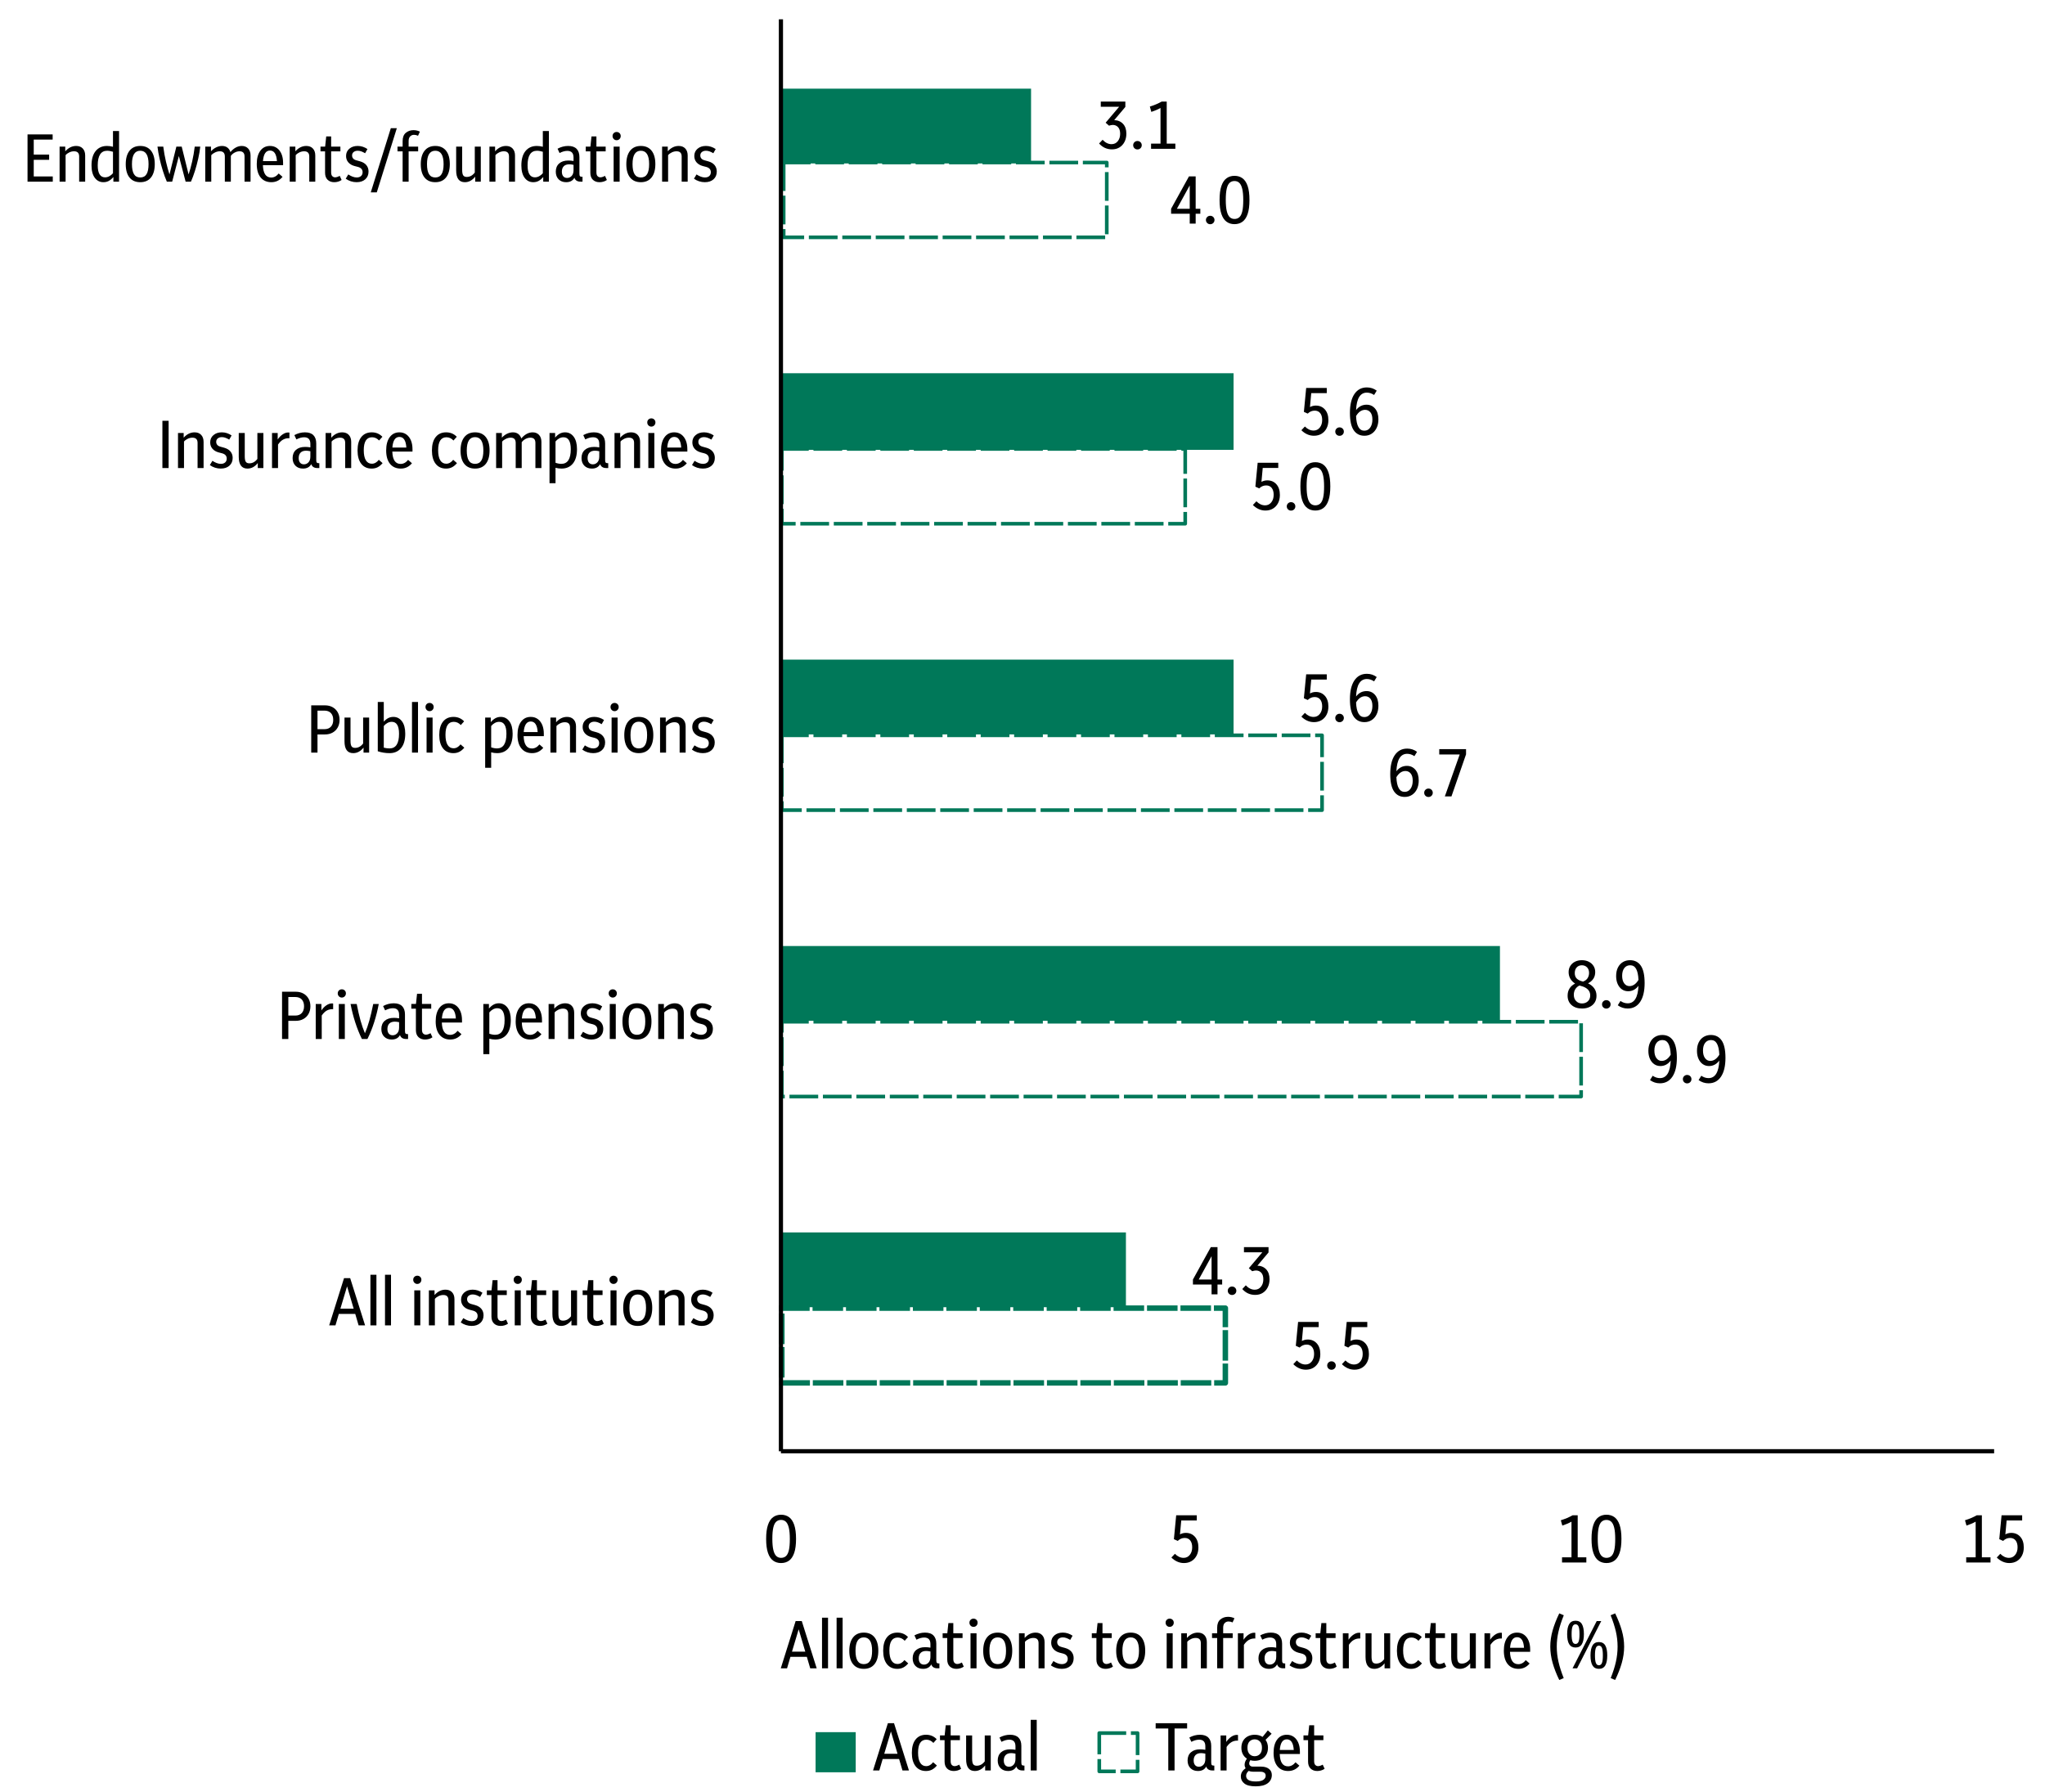 <?xml version="1.0" encoding="UTF-8"?>
<svg id="Layer_1" xmlns="http://www.w3.org/2000/svg" viewBox="0 0 1120.945 982.174">
  <defs>
    <style>
      .cls-1 {
        stroke-width: 3px;
      }

      .cls-1, .cls-2 {
        stroke: #007859;
        stroke-dasharray: 13.75 4.583;
        stroke-linecap: square;
      }

      .cls-1, .cls-2, .cls-3 {
        fill: none;
        stroke-linejoin: round;
      }

      .cls-4 {
        fill: #007859;
      }

      .cls-2 {
        stroke-width: 2px;
      }

      .cls-5 {
        isolation: isolate;
      }

      .cls-3 {
        stroke: #000;
        stroke-width: 2.292px;
      }
    </style>
  </defs>
  <rect class="cls-1" x="428.555" y="717.127" width="243.11" height="41"/>
  <rect class="cls-2" x="428.555" y="560.117" width="438.12" height="41.01"/>
  <rect class="cls-2" x="428.555" y="403.116" width="296.12" height="41.001"/>
  <rect class="cls-2" x="428.555" y="246.111" width="221.11" height="41.001"/>
  <rect class="cls-2" x="429.555" y="89.106" width="177.11" height="41.001"/>
  <path class="cls-4" d="M617.165,716.627h-189.11v-41h189.11v41ZM822.176,559.617h-394.12v-40.997h394.12v40.997ZM676.165,402.616h-248.11v-41.002h248.11v41.002ZM676.165,246.611h-248.11v-42.002h248.11v42.002ZM565.165,89.606h-137.11v-41.002h137.11v41.002Z"/>
  <path class="cls-3" d="M428.055,795.587h665"/>
  <path class="cls-3" d="M428.055,795.587V10.587"/>
  <g class="cls-5">
    <path d="M715.795,750.883c-1.332,0-2.59-.277-3.774-.832-1.184-.556-2.22-1.289-3.108-2.202l1.924-2.035c1.456,1.48,3.046,2.221,4.773,2.221,1.381,0,2.509-.543,3.385-1.628.875-1.086,1.313-2.467,1.313-4.145,0-1.603-.358-2.861-1.073-3.773-.716-.913-1.727-1.369-3.034-1.369-1.456,0-2.726.543-3.811,1.628l-2.109-.962,1.258-13.099h11.285v2.85h-8.51l-.703,7.622c1.011-.543,2.084-.814,3.219-.814,2.047,0,3.706.716,4.977,2.146,1.27,1.431,1.906,3.38,1.906,5.846,0,1.702-.333,3.194-.999,4.477-.666,1.283-1.591,2.282-2.775,2.997-1.184.716-2.565,1.073-4.144,1.073Z"/>
    <path d="M729.819,750.92c-.642,0-1.19-.222-1.646-.666-.457-.444-.685-.999-.685-1.665,0-.641.228-1.184.685-1.628.456-.444,1.004-.666,1.646-.666.666,0,1.227.222,1.683.666s.685.987.685,1.628c0,.666-.228,1.221-.685,1.665s-1.017.666-1.683.666Z"/>
    <path d="M742.435,750.883c-1.332,0-2.59-.277-3.773-.832-1.185-.556-2.22-1.289-3.108-2.202l1.924-2.035c1.455,1.48,3.046,2.221,4.773,2.221,1.381,0,2.51-.543,3.386-1.628.875-1.086,1.313-2.467,1.313-4.145,0-1.603-.358-2.861-1.073-3.773-.716-.913-1.727-1.369-3.034-1.369-1.456,0-2.726.543-3.811,1.628l-2.109-.962,1.258-13.099h11.285v2.85h-8.51l-.703,7.622c1.011-.543,2.084-.814,3.219-.814,2.047,0,3.706.716,4.977,2.146s1.905,3.38,1.905,5.846c0,1.702-.333,3.194-.999,4.477-.666,1.283-1.591,2.282-2.774,2.997-1.185.716-2.566,1.073-4.145,1.073Z"/>
  </g>
  <g class="cls-5">
    <path d="M909.868,593.883c-1.998,0-3.811-.592-5.439-1.776l1.48-2.367c1.258.863,2.577,1.295,3.959,1.295,3.65,0,5.624-3.207,5.92-9.62-1.505,1.998-3.392,2.997-5.661,2.997-1.308,0-2.455-.352-3.441-1.055-.987-.703-1.757-1.677-2.312-2.923-.555-1.245-.833-2.694-.833-4.348,0-1.825.327-3.386.98-4.681.653-1.295,1.554-2.287,2.701-2.979,1.147-.69,2.46-1.036,3.94-1.036,2.565,0,4.538,1.012,5.92,3.034,1.381,2.023,2.072,5.192,2.072,9.509,0,4.44-.814,7.876-2.442,10.305-1.628,2.43-3.91,3.645-6.845,3.645ZM906.833,575.938c0,1.728.37,3.103,1.11,4.126.74,1.023,1.702,1.535,2.886,1.535,1.924,0,3.576-1.134,4.958-3.403-.124-2.714-.555-4.73-1.295-6.05-.74-1.319-1.826-1.979-3.256-1.979-1.357,0-2.43.512-3.219,1.535-.79,1.024-1.184,2.437-1.184,4.236Z"/>
    <path d="M924.779,593.92c-.642,0-1.19-.222-1.646-.666-.457-.444-.685-.999-.685-1.665,0-.641.228-1.184.685-1.628.456-.444,1.004-.666,1.646-.666.666,0,1.227.222,1.683.666s.685.987.685,1.628c0,.666-.228,1.221-.685,1.665s-1.017.666-1.683.666Z"/>
    <path d="M936.507,593.883c-1.998,0-3.811-.592-5.439-1.776l1.48-2.367c1.258.863,2.577,1.295,3.959,1.295,3.65,0,5.624-3.207,5.92-9.62-1.505,1.998-3.392,2.997-5.661,2.997-1.308,0-2.454-.352-3.44-1.055-.987-.703-1.758-1.677-2.313-2.923-.555-1.245-.833-2.694-.833-4.348,0-1.825.327-3.386.98-4.681.653-1.295,1.554-2.287,2.701-2.979,1.146-.69,2.46-1.036,3.94-1.036,2.565,0,4.538,1.012,5.92,3.034,1.381,2.023,2.072,5.192,2.072,9.509,0,4.44-.814,7.876-2.442,10.305-1.628,2.43-3.909,3.645-6.845,3.645ZM933.473,575.938c0,1.728.37,3.103,1.11,4.126s1.702,1.535,2.886,1.535c1.924,0,3.576-1.134,4.958-3.403-.124-2.714-.555-4.73-1.295-6.05s-1.826-1.979-3.256-1.979c-1.357,0-2.43.512-3.219,1.535-.79,1.024-1.185,2.437-1.185,4.236Z"/>
  </g>
  <g class="cls-5">
    <path d="M770.001,436.883c-2.541,0-4.502-1.011-5.883-3.034-1.382-2.022-2.072-5.191-2.072-9.509,0-4.439.814-7.875,2.442-10.305,1.628-2.429,3.909-3.645,6.845-3.645,2.022,0,3.823.593,5.402,1.776l-1.443,2.368c-1.283-.863-2.603-1.295-3.959-1.295-3.651,0-5.624,3.194-5.92,9.583,1.504-1.974,3.428-2.96,5.772-2.96,1.899,0,3.453.716,4.662,2.146,1.208,1.431,1.813,3.392,1.813,5.883,0,1.801-.327,3.374-.98,4.718-.654,1.345-1.554,2.393-2.701,3.146-1.147.752-2.473,1.128-3.978,1.128ZM770.372,422.675c-1.949,0-3.602,1.135-4.958,3.404.222,5.353,1.726,8.029,4.514,8.029,1.381,0,2.466-.574,3.256-1.721.789-1.147,1.184-2.608,1.184-4.385,0-1.751-.37-3.077-1.11-3.978-.74-.9-1.702-1.351-2.886-1.351Z"/>
    <path d="M782.989,436.92c-.642,0-1.19-.222-1.646-.666-.457-.444-.685-.999-.685-1.665,0-.641.228-1.184.685-1.628.456-.444,1.004-.666,1.646-.666.666,0,1.227.222,1.683.666s.685.987.685,1.628c0,.666-.228,1.221-.685,1.665s-1.017.666-1.683.666Z"/>
    <path d="M791.979,436.587l8.141-22.977h-11.211v-2.924h14.689v2.85l-7.992,23.051h-3.626Z"/>
  </g>
  <g class="cls-5">
    <path d="M693.635,279.883c-1.332,0-2.59-.277-3.774-.832-1.184-.556-2.22-1.289-3.108-2.202l1.924-2.035c1.456,1.48,3.046,2.221,4.773,2.221,1.381,0,2.509-.543,3.385-1.628.875-1.086,1.313-2.467,1.313-4.145,0-1.603-.358-2.861-1.073-3.773-.716-.913-1.727-1.369-3.034-1.369-1.456,0-2.726.543-3.811,1.628l-2.109-.962,1.258-13.099h11.285v2.85h-8.51l-.703,7.622c1.011-.543,2.084-.814,3.219-.814,2.047,0,3.706.716,4.977,2.146,1.27,1.431,1.906,3.38,1.906,5.846,0,1.702-.333,3.194-.999,4.477-.666,1.283-1.591,2.282-2.775,2.997-1.184.716-2.565,1.073-4.144,1.073Z"/>
    <path d="M707.659,279.92c-.642,0-1.19-.222-1.646-.666-.457-.444-.685-.999-.685-1.665,0-.641.228-1.184.685-1.628.456-.444,1.004-.666,1.646-.666.666,0,1.227.222,1.683.666s.685.987.685,1.628c0,.666-.228,1.221-.685,1.665s-1.017.666-1.683.666Z"/>
    <path d="M720.978,279.883c-1.678,0-3.126-.444-4.348-1.332-1.221-.888-2.164-2.306-2.83-4.255-.666-1.948-.999-4.501-.999-7.659s.333-5.71.999-7.659c.666-1.948,1.609-3.366,2.83-4.255,1.222-.888,2.67-1.332,4.348-1.332,1.702,0,3.164.444,4.385,1.332,1.221.889,2.164,2.307,2.83,4.255.666,1.949.999,4.502.999,7.659s-.333,5.711-.999,7.659c-.666,1.949-1.609,3.367-2.83,4.255s-2.683,1.332-4.385,1.332ZM720.978,277.034c1.085,0,1.985-.327,2.701-.98.715-.653,1.245-1.733,1.591-3.238.346-1.504.519-3.539.519-6.104,0-2.59-.186-4.649-.556-6.179s-.906-2.627-1.609-3.293-1.585-.999-2.646-.999-1.949.327-2.664.98c-.716.653-1.246,1.733-1.591,3.237-.346,1.505-.518,3.54-.518,6.104,0,2.591.185,4.65.555,6.18s.906,2.627,1.609,3.293,1.572.999,2.608.999Z"/>
  </g>
  <g class="cls-5">
    <path d="M652.137,122.587v-5.402h-10.212v-2.737l9.805-17.761h3.663v17.761h2.553v2.737h-2.553v5.402h-3.256ZM645.107,114.447h7.03v-12.803l-7.03,12.803Z"/>
    <path d="M663.349,122.92c-.642,0-1.19-.222-1.646-.666-.457-.444-.685-.999-.685-1.665,0-.641.228-1.184.685-1.628.456-.444,1.004-.666,1.646-.666.666,0,1.227.222,1.683.666s.685.987.685,1.628c0,.666-.228,1.221-.685,1.665s-1.017.666-1.683.666Z"/>
    <path d="M676.668,122.883c-1.678,0-3.126-.444-4.348-1.332-1.221-.888-2.164-2.306-2.83-4.255-.666-1.948-.999-4.501-.999-7.659s.333-5.71.999-7.659c.666-1.948,1.609-3.366,2.83-4.255,1.222-.888,2.67-1.332,4.348-1.332,1.702,0,3.164.444,4.385,1.332,1.221.889,2.164,2.307,2.83,4.255.666,1.949.999,4.502.999,7.659s-.333,5.711-.999,7.659c-.666,1.949-1.609,3.367-2.83,4.255s-2.683,1.332-4.385,1.332ZM676.668,120.034c1.085,0,1.985-.327,2.701-.98.715-.653,1.245-1.733,1.591-3.238.346-1.504.519-3.539.519-6.104,0-2.59-.186-4.649-.556-6.179s-.906-2.627-1.609-3.293-1.585-.999-2.646-.999-1.949.327-2.664.98c-.716.653-1.246,1.733-1.591,3.237-.346,1.505-.518,3.54-.518,6.104,0,2.591.185,4.65.555,6.18s.906,2.627,1.609,3.293,1.572.999,2.608.999Z"/>
  </g>
  <g class="cls-5">
    <path d="M664.107,709.587v-5.402h-10.212v-2.737l9.805-17.761h3.663v17.761h2.553v2.737h-2.553v5.402h-3.256ZM657.078,701.447h7.03v-12.803l-7.03,12.803Z"/>
    <path d="M675.319,709.92c-.642,0-1.19-.222-1.646-.666-.457-.444-.685-.999-.685-1.665,0-.641.228-1.184.685-1.628.456-.444,1.004-.666,1.646-.666.666,0,1.227.222,1.683.666s.685.987.685,1.628c0,.666-.228,1.221-.685,1.665s-1.017.666-1.683.666Z"/>
    <path d="M688.046,709.883c-2.837,0-5.205-1.073-7.104-3.219l1.923-2.035c1.505,1.604,3.133,2.405,4.885,2.405,1.43,0,2.577-.543,3.44-1.628.863-1.086,1.295-2.442,1.295-4.07,0-1.604-.382-2.812-1.146-3.626-.765-.814-1.727-1.221-2.886-1.221-.321,0-.647.037-.98.11-.333.074-.697.173-1.092.296l-1.85-1.628,7.399-8.731h-10.064v-2.85h13.468v2.924l-6.105,7.252c1.998.05,3.607.728,4.829,2.034,1.221,1.309,1.831,3.108,1.831,5.402,0,1.653-.327,3.127-.98,4.422s-1.566,2.312-2.738,3.052c-1.172.74-2.547,1.11-4.125,1.11Z"/>
  </g>
  <g class="cls-5">
    <path d="M867.186,552.883c-2.393,0-4.311-.635-5.753-1.905s-2.165-2.979-2.165-5.125c0-3.009,1.369-5.229,4.107-6.659-1.135-.716-2.011-1.61-2.627-2.683-.617-1.073-.925-2.263-.925-3.571s.314-2.454.943-3.44,1.486-1.751,2.571-2.294c1.085-.542,2.331-.814,3.737-.814,1.43,0,2.694.277,3.792.833,1.097.555,1.961,1.319,2.59,2.294s.943,2.104.943,3.386c0,2.737-1.308,4.798-3.922,6.179,1.455.69,2.59,1.609,3.404,2.757.814,1.146,1.221,2.497,1.221,4.051,0,1.431-.333,2.664-.999,3.7s-1.591,1.845-2.775,2.424-2.566.869-4.144.869ZM862.671,545.372c0,1.431.426,2.578,1.277,3.44.851.864,1.917,1.296,3.2,1.296,1.307,0,2.387-.401,3.238-1.203.851-.801,1.276-1.881,1.276-3.237,0-1.332-.457-2.43-1.369-3.293s-2.171-1.492-3.774-1.887c-.247-.074-.494-.148-.74-.223-.987.469-1.752,1.142-2.294,2.017-.542.876-.814,1.905-.814,3.09ZM863.189,533.458c0,1.258.357,2.251,1.073,2.979.715.728,1.862,1.289,3.441,1.684,1.159-.419,2.004-1.055,2.535-1.905.53-.852.795-1.807.795-2.868,0-1.282-.376-2.3-1.128-3.053-.753-.752-1.696-1.128-2.831-1.128s-2.066.383-2.793,1.146c-.728.766-1.092,1.813-1.092,3.146Z"/>
    <path d="M880.469,552.92c-.642,0-1.19-.222-1.646-.666-.457-.444-.685-.999-.685-1.665,0-.641.228-1.184.685-1.628.456-.444,1.004-.666,1.646-.666.666,0,1.227.222,1.683.666s.685.987.685,1.628c0,.666-.228,1.221-.685,1.665s-1.017.666-1.683.666Z"/>
    <path d="M892.197,552.883c-1.998,0-3.811-.592-5.439-1.776l1.48-2.367c1.258.863,2.577,1.295,3.959,1.295,3.65,0,5.624-3.207,5.92-9.62-1.505,1.998-3.392,2.997-5.661,2.997-1.308,0-2.454-.352-3.44-1.055-.987-.703-1.758-1.677-2.313-2.923-.555-1.245-.833-2.694-.833-4.348,0-1.825.327-3.386.98-4.681.653-1.295,1.554-2.287,2.701-2.979,1.146-.69,2.46-1.036,3.94-1.036,2.565,0,4.538,1.012,5.92,3.034,1.381,2.023,2.072,5.192,2.072,9.509,0,4.44-.814,7.876-2.442,10.305-1.628,2.43-3.909,3.645-6.845,3.645ZM889.163,534.938c0,1.728.37,3.103,1.11,4.126s1.702,1.535,2.886,1.535c1.924,0,3.576-1.134,4.958-3.403-.124-2.714-.555-4.73-1.295-6.05s-1.826-1.979-3.256-1.979c-1.357,0-2.43.512-3.219,1.535-.79,1.024-1.185,2.437-1.185,4.236Z"/>
  </g>
  <g class="cls-5">
    <path d="M720.225,395.883c-1.332,0-2.59-.277-3.774-.832-1.184-.556-2.22-1.289-3.108-2.202l1.924-2.035c1.456,1.48,3.046,2.221,4.773,2.221,1.381,0,2.509-.543,3.385-1.628.875-1.086,1.313-2.467,1.313-4.145,0-1.603-.358-2.861-1.073-3.773-.716-.913-1.727-1.369-3.034-1.369-1.456,0-2.726.543-3.811,1.628l-2.109-.962,1.258-13.099h11.285v2.85h-8.51l-.703,7.622c1.011-.543,2.084-.814,3.219-.814,2.047,0,3.706.716,4.977,2.146,1.27,1.431,1.906,3.38,1.906,5.846,0,1.702-.333,3.194-.999,4.477-.666,1.283-1.591,2.282-2.775,2.997-1.184.716-2.565,1.073-4.144,1.073Z"/>
    <path d="M734.249,395.92c-.642,0-1.19-.222-1.646-.666-.457-.444-.685-.999-.685-1.665,0-.641.228-1.184.685-1.628.456-.444,1.004-.666,1.646-.666.666,0,1.227.222,1.683.666s.685.987.685,1.628c0,.666-.228,1.221-.685,1.665s-1.017.666-1.683.666Z"/>
    <path d="M747.901,395.883c-2.541,0-4.502-1.011-5.883-3.034-1.382-2.022-2.072-5.191-2.072-9.509,0-4.439.814-7.875,2.442-10.305,1.628-2.429,3.909-3.645,6.845-3.645,2.022,0,3.823.593,5.402,1.776l-1.443,2.368c-1.283-.863-2.603-1.295-3.959-1.295-3.65,0-5.624,3.194-5.92,9.583,1.504-1.974,3.429-2.96,5.772-2.96,1.898,0,3.453.716,4.661,2.146,1.209,1.431,1.813,3.392,1.813,5.883,0,1.801-.327,3.374-.98,4.718-.654,1.345-1.554,2.393-2.701,3.146-1.146.752-2.474,1.128-3.978,1.128ZM748.271,381.675c-1.949,0-3.602,1.135-4.958,3.404.222,5.353,1.727,8.029,4.514,8.029,1.382,0,2.467-.574,3.256-1.721.79-1.147,1.185-2.608,1.185-4.385,0-1.751-.37-3.077-1.11-3.978s-1.702-1.351-2.886-1.351Z"/>
  </g>
  <g class="cls-5">
    <path d="M720.225,238.883c-1.332,0-2.59-.277-3.774-.832-1.184-.556-2.22-1.289-3.108-2.202l1.924-2.035c1.456,1.48,3.046,2.221,4.773,2.221,1.381,0,2.509-.543,3.385-1.628.875-1.086,1.313-2.467,1.313-4.145,0-1.603-.358-2.861-1.073-3.773-.716-.913-1.727-1.369-3.034-1.369-1.456,0-2.726.543-3.811,1.628l-2.109-.962,1.258-13.099h11.285v2.85h-8.51l-.703,7.622c1.011-.543,2.084-.814,3.219-.814,2.047,0,3.706.716,4.977,2.146,1.27,1.431,1.906,3.38,1.906,5.846,0,1.702-.333,3.194-.999,4.477-.666,1.283-1.591,2.282-2.775,2.997-1.184.716-2.565,1.073-4.144,1.073Z"/>
    <path d="M734.249,238.92c-.642,0-1.19-.222-1.646-.666-.457-.444-.685-.999-.685-1.665,0-.641.228-1.184.685-1.628.456-.444,1.004-.666,1.646-.666.666,0,1.227.222,1.683.666s.685.987.685,1.628c0,.666-.228,1.221-.685,1.665s-1.017.666-1.683.666Z"/>
    <path d="M747.901,238.883c-2.541,0-4.502-1.011-5.883-3.034-1.382-2.022-2.072-5.191-2.072-9.509,0-4.439.814-7.875,2.442-10.305,1.628-2.429,3.909-3.645,6.845-3.645,2.022,0,3.823.593,5.402,1.776l-1.443,2.368c-1.283-.863-2.603-1.295-3.959-1.295-3.65,0-5.624,3.194-5.92,9.583,1.504-1.974,3.429-2.96,5.772-2.96,1.898,0,3.453.716,4.661,2.146,1.209,1.431,1.813,3.392,1.813,5.883,0,1.801-.327,3.374-.98,4.718-.654,1.345-1.554,2.393-2.701,3.146-1.146.752-2.474,1.128-3.978,1.128ZM748.271,224.675c-1.949,0-3.602,1.135-4.958,3.404.222,5.353,1.727,8.029,4.514,8.029,1.382,0,2.467-.574,3.256-1.721.79-1.147,1.185-2.608,1.185-4.385,0-1.751-.37-3.077-1.11-3.978s-1.702-1.351-2.886-1.351Z"/>
  </g>
  <g class="cls-5">
    <path d="M609.557,81.883c-2.837,0-5.205-1.073-7.104-3.219l1.924-2.035c1.504,1.604,3.132,2.405,4.884,2.405,1.43,0,2.577-.543,3.441-1.628.863-1.086,1.295-2.442,1.295-4.07,0-1.604-.383-2.812-1.147-3.626-.765-.814-1.727-1.221-2.886-1.221-.321,0-.647.037-.98.11-.333.074-.697.173-1.091.296l-1.85-1.628,7.4-8.731h-10.064v-2.85h13.468v2.924l-6.105,7.252c1.998.05,3.607.728,4.828,2.034,1.221,1.309,1.832,3.108,1.832,5.402,0,1.653-.327,3.127-.98,4.422-.654,1.295-1.566,2.312-2.738,3.052-1.172.74-2.547,1.11-4.125,1.11Z"/>
    <path d="M623.469,81.92c-.642,0-1.19-.222-1.646-.666-.457-.444-.685-.999-.685-1.665,0-.641.228-1.184.685-1.628.456-.444,1.004-.666,1.646-.666.666,0,1.227.222,1.683.666s.685.987.685,1.628c0,.666-.228,1.221-.685,1.665s-1.017.666-1.683.666Z"/>
    <path d="M630.942,81.587v-2.849h5.18v-19.536c-.813.443-1.622.832-2.424,1.165s-1.671.66-2.608.98l-.813-2.923c1.208-.37,2.35-.782,3.422-1.239,1.073-.456,2.091-.956,3.053-1.499h2.775v23.052h4.735v2.849h-13.319Z"/>
  </g>
  <g class="cls-5">
    <path d="M428.128,856.883c-1.678,0-3.126-.444-4.347-1.332-1.221-.888-2.165-2.306-2.831-4.255-.666-1.948-.999-4.501-.999-7.659s.333-5.71.999-7.659c.666-1.948,1.609-3.366,2.831-4.255,1.221-.888,2.669-1.332,4.347-1.332,1.702,0,3.164.444,4.385,1.332,1.221.889,2.165,2.307,2.831,4.255.666,1.949.999,4.502.999,7.659s-.333,5.711-.999,7.659c-.666,1.949-1.61,3.367-2.831,4.255-1.221.888-2.683,1.332-4.385,1.332ZM428.128,854.034c1.085,0,1.985-.327,2.701-.98.715-.653,1.245-1.733,1.591-3.238.345-1.504.518-3.539.518-6.104,0-2.59-.185-4.649-.555-6.179-.37-1.529-.906-2.627-1.609-3.293s-1.585-.999-2.646-.999-1.949.327-2.664.98-1.246,1.733-1.591,3.237c-.346,1.505-.518,3.54-.518,6.104,0,2.591.185,4.65.555,6.18s.906,2.627,1.609,3.293,1.572.999,2.608.999Z"/>
  </g>
  <g class="cls-5">
    <path d="M648.975,856.883c-1.332,0-2.59-.277-3.774-.832-1.184-.556-2.22-1.289-3.108-2.202l1.924-2.035c1.456,1.48,3.046,2.221,4.773,2.221,1.381,0,2.509-.543,3.385-1.628.875-1.086,1.313-2.467,1.313-4.145,0-1.603-.358-2.861-1.073-3.773-.716-.913-1.727-1.369-3.034-1.369-1.456,0-2.726.543-3.811,1.628l-2.109-.962,1.258-13.099h11.285v2.85h-8.51l-.703,7.622c1.011-.543,2.084-.814,3.219-.814,2.047,0,3.706.716,4.977,2.146,1.27,1.431,1.906,3.38,1.906,5.846,0,1.702-.333,3.194-.999,4.477-.666,1.283-1.591,2.282-2.775,2.997-1.184.716-2.565,1.073-4.144,1.073Z"/>
  </g>
  <g class="cls-5">
    <path d="M856.213,856.587v-2.849h5.18v-19.536c-.814.443-1.622.832-2.423,1.165-.802.333-1.671.66-2.608.98l-.814-2.923c1.208-.37,2.349-.782,3.422-1.239,1.073-.456,2.09-.956,3.052-1.499h2.775v23.052h4.736v2.849h-13.32Z"/>
    <path d="M880.559,856.883c-1.678,0-3.126-.444-4.347-1.332-1.221-.888-2.165-2.306-2.831-4.255-.666-1.948-.999-4.501-.999-7.659s.333-5.71.999-7.659c.666-1.948,1.609-3.366,2.831-4.255,1.221-.888,2.669-1.332,4.347-1.332,1.702,0,3.164.444,4.385,1.332,1.221.889,2.164,2.307,2.83,4.255.666,1.949.999,4.502.999,7.659s-.333,5.711-.999,7.659c-.666,1.949-1.609,3.367-2.83,4.255s-2.683,1.332-4.385,1.332ZM880.559,854.034c1.085,0,1.985-.327,2.701-.98.715-.653,1.245-1.733,1.591-3.238.346-1.504.519-3.539.519-6.104,0-2.59-.186-4.649-.556-6.179s-.906-2.627-1.609-3.293-1.585-.999-2.646-.999-1.949.327-2.664.98-1.246,1.733-1.591,3.237c-.346,1.505-.518,3.54-.518,6.104,0,2.591.185,4.65.555,6.18s.906,2.627,1.609,3.293,1.572.999,2.608.999Z"/>
  </g>
  <g class="cls-5">
    <path d="M1077.753,856.587v-2.849h5.18v-19.536c-.814.443-1.622.832-2.423,1.165-.802.333-1.671.66-2.608.98l-.814-2.923c1.208-.37,2.349-.782,3.422-1.239,1.073-.456,2.09-.956,3.052-1.499h2.775v23.052h4.736v2.849h-13.32Z"/>
    <path d="M1101.396,856.883c-1.332,0-2.59-.277-3.774-.832-1.184-.556-2.22-1.289-3.108-2.202l1.924-2.035c1.456,1.48,3.046,2.221,4.773,2.221,1.381,0,2.509-.543,3.386-1.628.875-1.086,1.313-2.467,1.313-4.145,0-1.603-.358-2.861-1.073-3.773-.716-.913-1.727-1.369-3.034-1.369-1.456,0-2.726.543-3.811,1.628l-2.109-.962,1.258-13.099h11.285v2.85h-8.51l-.703,7.622c1.011-.543,2.084-.814,3.219-.814,2.048,0,3.706.716,4.977,2.146s1.905,3.38,1.905,5.846c0,1.702-.333,3.194-.999,4.477-.666,1.283-1.591,2.282-2.774,2.997-1.184.716-2.566,1.073-4.145,1.073Z"/>
  </g>
  <g class="cls-5">
    <path d="M180.437,726.587l8.14-25.9h3.367l8.177,25.9h-3.552l-1.85-6.29h-8.991l-1.85,6.29h-3.441ZM186.579,717.448h7.289l-3.626-12.247-3.663,12.247Z"/>
    <path d="M203.043,726.587v-27.75h3.293v27.75h-3.293Z"/>
    <path d="M211.035,726.587v-27.75h3.293v27.75h-3.293Z"/>
    <path d="M228.72,703.869c-.617,0-1.142-.223-1.572-.666-.433-.444-.647-.986-.647-1.628s.215-1.172.647-1.591c.431-.42.955-.63,1.572-.63.641,0,1.178.21,1.609.63.432.419.647.949.647,1.591s-.216,1.184-.647,1.628c-.432.443-.969.666-1.609.666ZM227.092,726.587v-19.203h3.293v19.203h-3.293Z"/>
    <path d="M235.083,726.587v-19.203h3.107v2.553c1.752-1.948,3.75-2.923,5.994-2.923,1.529,0,2.731.469,3.607,1.406s1.313,2.208,1.313,3.811v14.356h-3.293v-13.801c0-1.899-.938-2.85-2.812-2.85-.864,0-1.708.191-2.534.574-.827.383-1.523.894-2.091,1.535v14.541h-3.293Z"/>
    <path d="M258.542,726.883c-1.086,0-2.146-.166-3.182-.499-1.036-.333-1.975-.808-2.812-1.425l1.406-2.331c.789.518,1.572.925,2.35,1.221.776.296,1.522.444,2.238.444,1.011,0,1.807-.259,2.387-.777.579-.518.869-1.221.869-2.108,0-1.455-.826-2.417-2.479-2.887l-1.998-.518c-1.432-.395-2.554-1.066-3.367-2.017-.814-.949-1.221-2.103-1.221-3.459,0-1.652.598-2.984,1.794-3.996s2.72-1.518,4.569-1.518c.938,0,1.856.143,2.757.426.9.284,1.77.709,2.608,1.276l-1.295,2.294c-.74-.444-1.438-.782-2.091-1.018-.653-.234-1.301-.352-1.942-.352-.888,0-1.628.229-2.22.685-.592.457-.888,1.092-.888,1.905,0,.617.185,1.16.555,1.629s.974.813,1.812,1.035l1.998.556c1.505.42,2.658,1.109,3.46,2.071.801.963,1.202,2.135,1.202,3.516,0,1.775-.592,3.194-1.775,4.255-1.185,1.061-2.764,1.591-4.736,1.591Z"/>
    <path d="M274.414,726.883c-1.505,0-2.72-.444-3.645-1.332s-1.388-2.158-1.388-3.811v-11.767h-2.516v-2.59h2.553l.592-5.587h2.701v5.587h5.069v2.59h-5.069v11.471c0,1.012.216,1.727.647,2.146.432.42.931.629,1.499.629.715,0,1.565-.271,2.553-.813l1.036,2.257c-.592.42-1.239.728-1.942.925s-1.4.296-2.091.296Z"/>
    <path d="M283.775,703.869c-.617,0-1.142-.223-1.572-.666-.433-.444-.647-.986-.647-1.628s.215-1.172.647-1.591c.431-.42.955-.63,1.572-.63.641,0,1.178.21,1.609.63.432.419.647.949.647,1.591s-.216,1.184-.647,1.628c-.432.443-.969.666-1.609.666ZM282.147,726.587v-19.203h3.293v19.203h-3.293Z"/>
    <path d="M296.021,726.883c-1.505,0-2.72-.444-3.645-1.332s-1.388-2.158-1.388-3.811v-11.767h-2.516v-2.59h2.553l.592-5.587h2.701v5.587h5.069v2.59h-5.069v11.471c0,1.012.216,1.727.647,2.146.432.42.931.629,1.499.629.715,0,1.565-.271,2.553-.813l1.036,2.257c-.592.42-1.239.728-1.942.925s-1.4.296-2.091.296Z"/>
    <path d="M307.566,726.883c-3.182,0-4.772-2.17-4.772-6.512v-12.987h3.293v12.691c0,1.479.19,2.504.573,3.07.382.568,1.029.852,1.942.852,1.727,0,3.194-.802,4.403-2.405v-14.208h3.293v19.203h-3.071v-2.738c-1.604,2.023-3.491,3.034-5.661,3.034Z"/>
    <path d="M326.917,726.883c-1.505,0-2.72-.444-3.645-1.332s-1.388-2.158-1.388-3.811v-11.767h-2.516v-2.59h2.553l.592-5.587h2.701v5.587h5.069v2.59h-5.069v11.471c0,1.012.216,1.727.647,2.146.432.42.931.629,1.499.629.715,0,1.565-.271,2.553-.813l1.036,2.257c-.592.42-1.239.728-1.942.925s-1.4.296-2.091.296Z"/>
    <path d="M336.278,703.869c-.617,0-1.142-.223-1.572-.666-.433-.444-.647-.986-.647-1.628s.215-1.172.647-1.591c.431-.42.955-.63,1.572-.63.641,0,1.178.21,1.609.63.432.419.647.949.647,1.591s-.216,1.184-.647,1.628c-.432.443-.969.666-1.609.666ZM334.65,726.587v-19.203h3.293v19.203h-3.293Z"/>
    <path d="M349.56,726.883c-2.541,0-4.502-.851-5.883-2.553-1.382-1.702-2.072-4.145-2.072-7.326,0-3.157.69-5.611,2.072-7.363,1.381-1.751,3.342-2.627,5.883-2.627s4.501.864,5.883,2.59c1.381,1.728,2.072,4.182,2.072,7.363,0,3.158-.691,5.6-2.072,7.326-1.382,1.727-3.343,2.59-5.883,2.59ZM349.56,724.293c1.554,0,2.701-.604,3.44-1.813.74-1.208,1.11-3.046,1.11-5.513,0-4.884-1.517-7.326-4.551-7.326s-4.551,2.442-4.551,7.326c0,2.467.37,4.305,1.109,5.513.74,1.209,1.888,1.813,3.441,1.813Z"/>
    <path d="M361.215,726.587v-19.203h3.107v2.553c1.752-1.948,3.75-2.923,5.994-2.923,1.529,0,2.731.469,3.607,1.406s1.313,2.208,1.313,3.811v14.356h-3.293v-13.801c0-1.899-.938-2.85-2.812-2.85-.864,0-1.708.191-2.534.574-.827.383-1.523.894-2.091,1.535v14.541h-3.293Z"/>
    <path d="M384.673,726.883c-1.086,0-2.146-.166-3.182-.499-1.036-.333-1.975-.808-2.812-1.425l1.406-2.331c.789.518,1.572.925,2.35,1.221.776.296,1.522.444,2.238.444,1.011,0,1.807-.259,2.387-.777.579-.518.869-1.221.869-2.108,0-1.455-.826-2.417-2.479-2.887l-1.998-.518c-1.432-.395-2.554-1.066-3.367-2.017-.814-.949-1.221-2.103-1.221-3.459,0-1.652.598-2.984,1.794-3.996s2.72-1.518,4.569-1.518c.938,0,1.856.143,2.757.426.9.284,1.77.709,2.608,1.276l-1.295,2.294c-.74-.444-1.438-.782-2.091-1.018-.653-.234-1.301-.352-1.942-.352-.888,0-1.628.229-2.22.685-.592.457-.888,1.092-.888,1.905,0,.617.185,1.16.555,1.629s.974.813,1.812,1.035l1.998.556c1.505.42,2.658,1.109,3.46,2.071.801.963,1.202,2.135,1.202,3.516,0,1.775-.592,3.194-1.775,4.255-1.185,1.061-2.764,1.591-4.736,1.591Z"/>
  </g>
  <g class="cls-5">
    <path d="M154.603,569.587v-25.9h7.585c1.554,0,2.929.333,4.125.999s2.134,1.598,2.812,2.794c.678,1.196,1.018,2.584,1.018,4.162s-.34,2.973-1.018,4.182c-.679,1.209-1.622,2.146-2.831,2.812-1.208.666-2.603.999-4.181.999h-4.07v9.953h-3.44ZM161.817,546.573h-3.774v10.175h3.774c1.554,0,2.75-.456,3.589-1.369.838-.912,1.258-2.158,1.258-3.737s-.42-2.817-1.258-3.718c-.839-.9-2.035-1.351-3.589-1.351Z"/>
    <path d="M173.065,569.587v-19.203h3.107v3.552c.765-1.159,1.665-2.09,2.701-2.793s2.047-1.055,3.034-1.055h.37c.123,0,.234.024.333.074v3.107c-.099-.023-.185-.036-.259-.036h-.186c-1.11,0-2.141.265-3.09.795-.949.531-1.856,1.425-2.719,2.683v12.876h-3.293Z"/>
    <path d="M187.348,546.869c-.617,0-1.142-.223-1.572-.666-.433-.444-.647-.986-.647-1.628s.215-1.172.647-1.591c.431-.42.955-.63,1.572-.63.641,0,1.178.21,1.609.63.432.419.647.949.647,1.591s-.216,1.184-.647,1.628c-.432.443-.969.666-1.609.666ZM185.72,569.587v-19.203h3.293v19.203h-3.293Z"/>
    <path d="M198.373,569.587c-1.382-2.812-2.604-5.858-3.663-9.139-1.062-3.28-1.912-6.636-2.554-10.064h3.367c.69,3.552,1.394,6.599,2.109,9.139.715,2.541,1.517,4.848,2.405,6.92.888-2.072,1.688-4.379,2.404-6.92.716-2.54,1.431-5.587,2.146-9.139h3.034c-.643,3.429-1.486,6.784-2.535,10.064s-2.275,6.327-3.682,9.139h-3.033Z"/>
    <path d="M214.727,569.883c-1.727,0-3.107-.523-4.144-1.572-1.036-1.048-1.554-2.448-1.554-4.199,0-1.899.61-3.392,1.831-4.478,1.221-1.085,2.892-1.628,5.014-1.628.444,0,.912.019,1.406.056.493.037.986.105,1.479.203v-1.924c0-2.417-1.135-3.626-3.404-3.626-1.331,0-2.75.395-4.255,1.184l-1.109-2.367c1.874-1.012,3.811-1.518,5.809-1.518,2.047,0,3.589.524,4.625,1.572,1.036,1.049,1.554,2.56,1.554,4.533v8.991c0,.739.099,1.227.297,1.461.196.234.579.352,1.146.352h.259v2.664h-1.072c-1.776,0-2.899-.715-3.367-2.146-.889,1.629-2.394,2.442-4.515,2.442ZM212.359,564.111c0,1.085.252,1.93.758,2.534s1.215.906,2.128.906c.962,0,1.788-.363,2.479-1.092.69-.727,1.036-1.781,1.036-3.163v-2.923c-.888-.197-1.665-.296-2.331-.296-1.332,0-2.344.352-3.034,1.055-.69.702-1.035,1.696-1.035,2.979Z"/>
    <path d="M233.004,569.883c-1.505,0-2.72-.444-3.645-1.332s-1.388-2.158-1.388-3.811v-11.767h-2.516v-2.59h2.553l.592-5.587h2.701v5.587h5.069v2.59h-5.069v11.471c0,1.012.216,1.727.647,2.146.432.42.931.629,1.499.629.715,0,1.565-.271,2.553-.813l1.036,2.257c-.592.42-1.239.728-1.942.925s-1.4.296-2.091.296Z"/>
    <path d="M246.843,569.883c-2.517,0-4.483-.863-5.901-2.59-1.419-1.727-2.128-4.181-2.128-7.363,0-3.083.647-5.507,1.942-7.271,1.295-1.763,3.064-2.646,5.31-2.646,1.48,0,2.757.389,3.829,1.166,1.073.776,1.899,1.856,2.479,3.237.579,1.382.869,2.997.869,4.847v1.295h-11.062c.147,4.515,1.665,6.771,4.551,6.771,1.554,0,2.923-.74,4.107-2.22l2.108,1.85c-1.628,1.949-3.663,2.923-6.104,2.923ZM246.065,552.53c-2.27,0-3.552,1.937-3.848,5.809h7.658c-.246-3.872-1.517-5.809-3.811-5.809Z"/>
    <path d="M264.935,577.912v-27.528h3.071v2.517c.813-.963,1.658-1.684,2.534-2.165.875-.48,1.855-.722,2.941-.722,1.948,0,3.521.809,4.718,2.424,1.196,1.616,1.794,3.879,1.794,6.789,0,3.43-.753,6.062-2.257,7.899-1.505,1.838-3.589,2.757-6.253,2.757-1.11,0-2.195-.147-3.256-.444v8.474h-3.293ZM272.594,552.715c-.814,0-1.598.203-2.35.61-.753.407-1.425.969-2.017,1.684v11.692c.567.197,1.122.346,1.665.443.542.1,1.036.148,1.479.148,3.479,0,5.218-2.676,5.218-8.029,0-4.366-1.332-6.549-3.996-6.549Z"/>
    <path d="M290.687,569.883c-2.517,0-4.483-.863-5.901-2.59-1.419-1.727-2.128-4.181-2.128-7.363,0-3.083.647-5.507,1.942-7.271,1.295-1.763,3.064-2.646,5.31-2.646,1.48,0,2.757.389,3.829,1.166,1.073.776,1.899,1.856,2.479,3.237.579,1.382.869,2.997.869,4.847v1.295h-11.062c.147,4.515,1.665,6.771,4.551,6.771,1.554,0,2.923-.74,4.107-2.22l2.108,1.85c-1.628,1.949-3.663,2.923-6.104,2.923ZM289.909,552.53c-2.27,0-3.552,1.937-3.848,5.809h7.658c-.246-3.872-1.517-5.809-3.811-5.809Z"/>
    <path d="M300.713,569.587v-19.203h3.107v2.553c1.752-1.948,3.75-2.923,5.994-2.923,1.529,0,2.731.469,3.607,1.406s1.313,2.208,1.313,3.811v14.356h-3.293v-13.801c0-1.899-.938-2.85-2.812-2.85-.864,0-1.708.191-2.534.574-.827.383-1.523.894-2.091,1.535v14.541h-3.293Z"/>
    <path d="M324.171,569.883c-1.086,0-2.146-.166-3.182-.499-1.036-.333-1.975-.808-2.812-1.425l1.406-2.331c.789.518,1.572.925,2.35,1.221.776.296,1.522.444,2.238.444,1.011,0,1.807-.259,2.387-.777.579-.518.869-1.221.869-2.108,0-1.455-.826-2.417-2.479-2.887l-1.998-.518c-1.432-.395-2.554-1.066-3.367-2.017-.814-.949-1.221-2.103-1.221-3.459,0-1.652.598-2.984,1.794-3.996s2.72-1.518,4.569-1.518c.938,0,1.856.143,2.757.426.9.284,1.77.709,2.608,1.276l-1.295,2.294c-.74-.444-1.438-.782-2.091-1.018-.653-.234-1.301-.352-1.942-.352-.888,0-1.628.229-2.22.685-.592.457-.888,1.092-.888,1.905,0,.617.185,1.16.555,1.629s.974.813,1.812,1.035l1.998.556c1.505.42,2.658,1.109,3.46,2.071.801.963,1.202,2.135,1.202,3.516,0,1.775-.592,3.194-1.775,4.255-1.185,1.061-2.764,1.591-4.736,1.591Z"/>
    <path d="M335.863,546.869c-.617,0-1.142-.223-1.572-.666-.433-.444-.647-.986-.647-1.628s.215-1.172.647-1.591c.431-.42.955-.63,1.572-.63.641,0,1.178.21,1.609.63.432.419.647.949.647,1.591s-.216,1.184-.647,1.628c-.432.443-.969.666-1.609.666ZM334.235,569.587v-19.203h3.293v19.203h-3.293Z"/>
    <path d="M349.146,569.883c-2.541,0-4.502-.851-5.883-2.553-1.382-1.702-2.072-4.145-2.072-7.326,0-3.157.69-5.611,2.072-7.363,1.381-1.751,3.342-2.627,5.883-2.627s4.501.864,5.883,2.59c1.381,1.728,2.072,4.182,2.072,7.363,0,3.158-.691,5.6-2.072,7.326-1.382,1.727-3.343,2.59-5.883,2.59ZM349.146,567.293c1.554,0,2.701-.604,3.44-1.813.74-1.208,1.11-3.046,1.11-5.513,0-4.884-1.517-7.326-4.551-7.326s-4.551,2.442-4.551,7.326c0,2.467.37,4.305,1.109,5.513.74,1.209,1.888,1.813,3.441,1.813Z"/>
    <path d="M360.801,569.587v-19.203h3.107v2.553c1.752-1.948,3.75-2.923,5.994-2.923,1.529,0,2.731.469,3.607,1.406s1.313,2.208,1.313,3.811v14.356h-3.293v-13.801c0-1.899-.938-2.85-2.812-2.85-.864,0-1.708.191-2.534.574-.827.383-1.523.894-2.091,1.535v14.541h-3.293Z"/>
    <path d="M384.258,569.883c-1.086,0-2.146-.166-3.182-.499-1.036-.333-1.975-.808-2.812-1.425l1.406-2.331c.789.518,1.572.925,2.35,1.221.776.296,1.522.444,2.238.444,1.011,0,1.807-.259,2.387-.777.579-.518.869-1.221.869-2.108,0-1.455-.826-2.417-2.479-2.887l-1.998-.518c-1.432-.395-2.554-1.066-3.367-2.017-.814-.949-1.221-2.103-1.221-3.459,0-1.652.598-2.984,1.794-3.996s2.72-1.518,4.569-1.518c.938,0,1.856.143,2.757.426.9.284,1.77.709,2.608,1.276l-1.295,2.294c-.74-.444-1.438-.782-2.091-1.018-.653-.234-1.301-.352-1.942-.352-.888,0-1.628.229-2.22.685-.592.457-.888,1.092-.888,1.905,0,.617.185,1.16.555,1.629s.974.813,1.812,1.035l1.998.556c1.505.42,2.658,1.109,3.46,2.071.801.963,1.202,2.135,1.202,3.516,0,1.775-.592,3.194-1.775,4.255-1.185,1.061-2.764,1.591-4.736,1.591Z"/>
  </g>
  <g class="cls-5">
    <path d="M170.592,412.587v-25.9h7.585c1.554,0,2.929.333,4.125.999,1.196.666,2.133,1.598,2.812,2.794.678,1.196,1.018,2.584,1.018,4.162s-.339,2.973-1.018,4.182c-.679,1.209-1.622,2.146-2.831,2.812s-2.603.999-4.181.999h-4.07v9.953h-3.441ZM177.807,389.573h-3.774v10.175h3.774c1.554,0,2.75-.456,3.589-1.369.838-.912,1.258-2.158,1.258-3.737s-.42-2.817-1.258-3.718c-.839-.9-2.035-1.351-3.589-1.351Z"/>
    <path d="M193.606,412.883c-3.182,0-4.773-2.17-4.773-6.512v-12.987h3.293v12.691c0,1.479.191,2.504.574,3.07.382.568,1.029.852,1.942.852,1.726,0,3.194-.802,4.403-2.405v-14.208h3.293v19.203h-3.071v-2.738c-1.604,2.023-3.491,3.034-5.661,3.034Z"/>
    <path d="M213.549,412.883c-2.245,0-4.402-.345-6.475-1.036v-27.01h3.293v10.804c.789-.888,1.603-1.547,2.441-1.979.839-.431,1.776-.647,2.812-.647,1.948,0,3.521.809,4.718,2.424,1.196,1.616,1.794,3.866,1.794,6.752,0,3.454-.771,6.1-2.312,7.937-1.542,1.838-3.632,2.757-6.271,2.757ZM214.734,395.715c-.814,0-1.598.203-2.35.61-.753.407-1.425.969-2.017,1.684v11.877c1.085.271,2.133.407,3.145.407,3.479,0,5.218-2.676,5.218-8.029,0-4.366-1.332-6.549-3.996-6.549Z"/>
    <path d="M225.833,412.587v-27.75h3.293v27.75h-3.293Z"/>
    <path d="M235.453,389.869c-.617,0-1.142-.223-1.572-.666-.433-.444-.647-.986-.647-1.628s.215-1.172.647-1.591c.431-.42.955-.63,1.572-.63.641,0,1.178.21,1.609.63.432.419.647.949.647,1.591s-.216,1.184-.647,1.628c-.432.443-.969.666-1.609.666ZM233.825,412.587v-19.203h3.293v19.203h-3.293Z"/>
    <path d="M248.513,412.883c-2.418,0-4.311-.869-5.68-2.608s-2.054-4.187-2.054-7.345.685-5.599,2.054-7.326c1.369-1.726,3.286-2.59,5.753-2.59,2.318,0,4.255.814,5.81,2.442l-1.813,2.035c-1.109-1.185-2.393-1.776-3.848-1.776-3.034,0-4.551,2.368-4.551,7.104,0,2.417.382,4.255,1.146,5.513s1.862,1.887,3.293,1.887,2.701-.715,3.812-2.146l2.071,1.812c-.839,1.012-1.738,1.764-2.7,2.257s-2.061.74-3.293.74Z"/>
    <path d="M265.939,420.912v-27.528h3.071v2.517c.813-.963,1.658-1.684,2.534-2.165.875-.48,1.855-.722,2.941-.722,1.948,0,3.521.809,4.718,2.424,1.196,1.616,1.794,3.879,1.794,6.789,0,3.43-.753,6.062-2.257,7.899-1.505,1.838-3.589,2.757-6.253,2.757-1.11,0-2.195-.147-3.256-.444v8.474h-3.293ZM273.598,395.715c-.814,0-1.598.203-2.35.61-.753.407-1.425.969-2.017,1.684v11.692c.567.197,1.122.346,1.665.443.542.1,1.036.148,1.479.148,3.479,0,5.218-2.676,5.218-8.029,0-4.366-1.332-6.549-3.996-6.549Z"/>
    <path d="M291.691,412.883c-2.517,0-4.483-.863-5.901-2.59-1.419-1.727-2.128-4.181-2.128-7.363,0-3.083.647-5.507,1.942-7.271,1.295-1.763,3.064-2.646,5.31-2.646,1.48,0,2.757.389,3.829,1.166,1.073.776,1.899,1.856,2.479,3.237.579,1.382.869,2.997.869,4.847v1.295h-11.062c.147,4.515,1.665,6.771,4.551,6.771,1.554,0,2.923-.74,4.107-2.22l2.108,1.85c-1.628,1.949-3.663,2.923-6.104,2.923ZM290.914,395.53c-2.27,0-3.552,1.937-3.848,5.809h7.658c-.246-3.872-1.517-5.809-3.811-5.809Z"/>
    <path d="M301.717,412.587v-19.203h3.107v2.553c1.752-1.948,3.75-2.923,5.994-2.923,1.529,0,2.731.469,3.607,1.406s1.313,2.208,1.313,3.811v14.356h-3.293v-13.801c0-1.899-.938-2.85-2.812-2.85-.864,0-1.708.191-2.534.574-.827.383-1.523.894-2.091,1.535v14.541h-3.293Z"/>
    <path d="M325.175,412.883c-1.086,0-2.146-.166-3.182-.499-1.036-.333-1.975-.808-2.812-1.425l1.406-2.331c.789.518,1.572.925,2.35,1.221.776.296,1.522.444,2.238.444,1.011,0,1.807-.259,2.387-.777.579-.518.869-1.221.869-2.108,0-1.455-.826-2.417-2.479-2.887l-1.998-.518c-1.432-.395-2.554-1.066-3.367-2.017-.814-.949-1.221-2.103-1.221-3.459,0-1.652.598-2.984,1.794-3.996s2.72-1.518,4.569-1.518c.938,0,1.856.143,2.757.426.9.284,1.77.709,2.608,1.276l-1.295,2.294c-.74-.444-1.438-.782-2.091-1.018-.653-.234-1.301-.352-1.942-.352-.888,0-1.628.229-2.22.685-.592.457-.888,1.092-.888,1.905,0,.617.185,1.16.555,1.629s.974.813,1.812,1.035l1.998.556c1.505.42,2.658,1.109,3.46,2.071.801.963,1.202,2.135,1.202,3.516,0,1.775-.592,3.194-1.775,4.255-1.185,1.061-2.764,1.591-4.736,1.591Z"/>
    <path d="M336.867,389.869c-.617,0-1.142-.223-1.572-.666-.433-.444-.647-.986-.647-1.628s.215-1.172.647-1.591c.431-.42.955-.63,1.572-.63.641,0,1.178.21,1.609.63.432.419.647.949.647,1.591s-.216,1.184-.647,1.628c-.432.443-.969.666-1.609.666ZM335.239,412.587v-19.203h3.293v19.203h-3.293Z"/>
    <path d="M350.15,412.883c-2.541,0-4.502-.851-5.883-2.553-1.382-1.702-2.072-4.145-2.072-7.326,0-3.157.69-5.611,2.072-7.363,1.381-1.751,3.342-2.627,5.883-2.627s4.501.864,5.883,2.59c1.381,1.728,2.072,4.182,2.072,7.363,0,3.158-.691,5.6-2.072,7.326-1.382,1.727-3.343,2.59-5.883,2.59ZM350.15,410.293c1.554,0,2.701-.604,3.44-1.813.74-1.208,1.11-3.046,1.11-5.513,0-4.884-1.517-7.326-4.551-7.326s-4.551,2.442-4.551,7.326c0,2.467.37,4.305,1.109,5.513.74,1.209,1.888,1.813,3.441,1.813Z"/>
    <path d="M361.804,412.587v-19.203h3.107v2.553c1.752-1.948,3.75-2.923,5.994-2.923,1.529,0,2.731.469,3.607,1.406s1.313,2.208,1.313,3.811v14.356h-3.293v-13.801c0-1.899-.938-2.85-2.812-2.85-.864,0-1.708.191-2.534.574-.827.383-1.523.894-2.091,1.535v14.541h-3.293Z"/>
    <path d="M385.262,412.883c-1.086,0-2.146-.166-3.182-.499-1.036-.333-1.975-.808-2.812-1.425l1.406-2.331c.789.518,1.572.925,2.35,1.221.776.296,1.522.444,2.238.444,1.011,0,1.807-.259,2.387-.777.579-.518.869-1.221.869-2.108,0-1.455-.826-2.417-2.479-2.887l-1.998-.518c-1.432-.395-2.554-1.066-3.367-2.017-.814-.949-1.221-2.103-1.221-3.459,0-1.652.598-2.984,1.794-3.996s2.72-1.518,4.569-1.518c.938,0,1.856.143,2.757.426.9.284,1.77.709,2.608,1.276l-1.295,2.294c-.74-.444-1.438-.782-2.091-1.018-.653-.234-1.301-.352-1.942-.352-.888,0-1.628.229-2.22.685-.592.457-.888,1.092-.888,1.905,0,.617.185,1.16.555,1.629s.974.813,1.812,1.035l1.998.556c1.505.42,2.658,1.109,3.46,2.071.801.963,1.202,2.135,1.202,3.516,0,1.775-.592,3.194-1.775,4.255-1.185,1.061-2.764,1.591-4.736,1.591Z"/>
  </g>
  <g class="cls-5">
    <path d="M89.02,256.587v-25.9h3.404v25.9h-3.404Z"/>
    <path d="M97.567,256.587v-19.203h3.108v2.553c1.751-1.948,3.749-2.923,5.994-2.923,1.529,0,2.731.469,3.607,1.406.875.938,1.313,2.208,1.313,3.811v14.356h-3.293v-13.801c0-1.899-.938-2.85-2.812-2.85-.864,0-1.708.191-2.535.574-.827.383-1.523.894-2.09,1.535v14.541h-3.293Z"/>
    <path d="M121.024,256.883c-1.086,0-2.146-.166-3.182-.499-1.036-.333-1.974-.808-2.812-1.425l1.406-2.331c.789.518,1.572.925,2.35,1.221.776.296,1.522.444,2.238.444,1.011,0,1.807-.259,2.387-.777.579-.518.869-1.221.869-2.108,0-1.455-.826-2.417-2.479-2.887l-1.998-.518c-1.432-.395-2.554-1.066-3.367-2.017-.814-.949-1.221-2.103-1.221-3.459,0-1.652.598-2.984,1.794-3.996,1.196-1.012,2.72-1.518,4.569-1.518.938,0,1.856.143,2.757.426.9.284,1.77.709,2.608,1.276l-1.295,2.294c-.74-.444-1.438-.782-2.091-1.018-.653-.234-1.301-.352-1.942-.352-.888,0-1.628.229-2.22.685-.592.457-.888,1.092-.888,1.905,0,.617.185,1.16.555,1.629s.974.813,1.812,1.035l1.998.556c1.505.42,2.658,1.109,3.46,2.071.801.963,1.202,2.135,1.202,3.516,0,1.775-.592,3.194-1.775,4.255-1.185,1.061-2.764,1.591-4.736,1.591Z"/>
    <path d="M135.64,256.883c-3.182,0-4.772-2.17-4.772-6.512v-12.987h3.293v12.691c0,1.479.19,2.504.573,3.07.382.568,1.029.852,1.942.852,1.727,0,3.194-.802,4.403-2.405v-14.208h3.293v19.203h-3.071v-2.738c-1.604,2.023-3.491,3.034-5.661,3.034Z"/>
    <path d="M149.107,256.587v-19.203h3.107v3.552c.765-1.159,1.665-2.09,2.701-2.793s2.048-1.055,3.034-1.055h.37c.123,0,.234.024.333.074v3.107c-.099-.023-.186-.036-.259-.036h-.186c-1.109,0-2.14.265-3.089.795-.95.531-1.856,1.425-2.72,2.683v12.876h-3.293Z"/>
    <path d="M166.09,256.883c-1.727,0-3.107-.523-4.144-1.572-1.036-1.048-1.554-2.448-1.554-4.199,0-1.899.61-3.392,1.831-4.478,1.221-1.085,2.892-1.628,5.014-1.628.444,0,.912.019,1.406.056.493.037.986.105,1.479.203v-1.924c0-2.417-1.135-3.626-3.404-3.626-1.331,0-2.75.395-4.255,1.184l-1.109-2.367c1.874-1.012,3.811-1.518,5.809-1.518,2.047,0,3.589.524,4.625,1.572,1.036,1.049,1.554,2.56,1.554,4.533v8.991c0,.739.099,1.227.297,1.461.196.234.579.352,1.146.352h.259v2.664h-1.072c-1.776,0-2.899-.715-3.367-2.146-.889,1.629-2.394,2.442-4.515,2.442ZM163.723,251.111c0,1.085.252,1.93.758,2.534s1.215.906,2.128.906c.962,0,1.788-.363,2.479-1.092.69-.727,1.036-1.781,1.036-3.163v-2.923c-.888-.197-1.665-.296-2.331-.296-1.332,0-2.344.352-3.034,1.055-.69.702-1.035,1.696-1.035,2.979Z"/>
    <path d="M178.485,256.587v-19.203h3.107v2.553c1.752-1.948,3.75-2.923,5.994-2.923,1.529,0,2.731.469,3.607,1.406s1.313,2.208,1.313,3.811v14.356h-3.293v-13.801c0-1.899-.938-2.85-2.812-2.85-.864,0-1.708.191-2.534.574-.827.383-1.523.894-2.091,1.535v14.541h-3.293Z"/>
    <path d="M203.719,256.883c-2.418,0-4.311-.869-5.68-2.608s-2.054-4.187-2.054-7.345.685-5.599,2.054-7.326c1.369-1.726,3.286-2.59,5.753-2.59,2.318,0,4.255.814,5.81,2.442l-1.813,2.035c-1.109-1.185-2.393-1.776-3.848-1.776-3.034,0-4.551,2.368-4.551,7.104,0,2.417.382,4.255,1.146,5.513s1.862,1.887,3.293,1.887,2.701-.715,3.812-2.146l2.071,1.812c-.839,1.012-1.738,1.764-2.7,2.257s-2.061.74-3.293.74Z"/>
    <path d="M219.703,256.883c-2.517,0-4.483-.863-5.901-2.59-1.419-1.727-2.128-4.181-2.128-7.363,0-3.083.647-5.507,1.942-7.271,1.295-1.763,3.064-2.646,5.31-2.646,1.48,0,2.757.389,3.829,1.166,1.073.776,1.899,1.856,2.479,3.237.579,1.382.869,2.997.869,4.847v1.295h-11.062c.147,4.515,1.665,6.771,4.551,6.771,1.554,0,2.923-.74,4.107-2.22l2.108,1.85c-1.628,1.949-3.663,2.923-6.104,2.923ZM218.926,239.53c-2.27,0-3.552,1.937-3.848,5.809h7.658c-.246-3.872-1.517-5.809-3.811-5.809Z"/>
    <path d="M244.492,256.883c-2.418,0-4.311-.869-5.68-2.608s-2.054-4.187-2.054-7.345.685-5.599,2.054-7.326c1.369-1.726,3.286-2.59,5.753-2.59,2.318,0,4.255.814,5.81,2.442l-1.813,2.035c-1.109-1.185-2.393-1.776-3.848-1.776-3.034,0-4.551,2.368-4.551,7.104,0,2.417.382,4.255,1.146,5.513s1.862,1.887,3.293,1.887,2.701-.715,3.812-2.146l2.071,1.812c-.839,1.012-1.738,1.764-2.7,2.257s-2.061.74-3.293.74Z"/>
    <path d="M260.401,256.883c-2.541,0-4.502-.851-5.883-2.553-1.382-1.702-2.072-4.145-2.072-7.326,0-3.157.69-5.611,2.072-7.363,1.381-1.751,3.342-2.627,5.883-2.627s4.501.864,5.883,2.59c1.381,1.728,2.072,4.182,2.072,7.363,0,3.158-.691,5.6-2.072,7.326-1.382,1.727-3.343,2.59-5.883,2.59ZM260.401,254.293c1.554,0,2.701-.604,3.44-1.813.74-1.208,1.11-3.046,1.11-5.513,0-4.884-1.517-7.326-4.551-7.326s-4.551,2.442-4.551,7.326c0,2.467.37,4.305,1.109,5.513.74,1.209,1.888,1.813,3.441,1.813Z"/>
    <path d="M271.945,256.587v-19.203h3.146v2.553c.863-.937,1.818-1.658,2.867-2.164,1.048-.505,2.115-.759,3.2-.759,1.159,0,2.134.296,2.923.889.79.592,1.345,1.418,1.665,2.479.863-1.061,1.825-1.887,2.887-2.479,1.06-.593,2.17-.889,3.33-.889,1.455,0,2.62.469,3.496,1.406.875.938,1.313,2.208,1.313,3.811v14.356h-3.293v-13.801c0-1.899-.913-2.85-2.738-2.85-.912,0-1.807.235-2.683.703-.875.469-1.572,1.073-2.09,1.813v14.134h-3.293v-13.801c0-1.899-.913-2.85-2.738-2.85-.839,0-1.689.198-2.553.593-.864.395-1.579.912-2.146,1.554v14.504h-3.293Z"/>
    <path d="M301.213,264.912v-27.528h3.071v2.517c.813-.963,1.658-1.684,2.534-2.165.875-.48,1.855-.722,2.941-.722,1.948,0,3.521.809,4.718,2.424,1.196,1.616,1.794,3.879,1.794,6.789,0,3.43-.753,6.062-2.257,7.899-1.505,1.838-3.589,2.757-6.253,2.757-1.11,0-2.195-.147-3.256-.444v8.474h-3.293ZM308.872,239.715c-.814,0-1.598.203-2.35.61-.753.407-1.425.969-2.017,1.684v11.692c.567.197,1.122.346,1.665.443.542.1,1.036.148,1.479.148,3.479,0,5.218-2.676,5.218-8.029,0-4.366-1.332-6.549-3.996-6.549Z"/>
    <path d="M324.447,256.883c-1.727,0-3.107-.523-4.144-1.572-1.036-1.048-1.554-2.448-1.554-4.199,0-1.899.61-3.392,1.831-4.478,1.221-1.085,2.892-1.628,5.014-1.628.444,0,.912.019,1.406.056.493.037.986.105,1.479.203v-1.924c0-2.417-1.135-3.626-3.404-3.626-1.331,0-2.75.395-4.255,1.184l-1.109-2.367c1.874-1.012,3.811-1.518,5.809-1.518,2.047,0,3.589.524,4.625,1.572,1.036,1.049,1.554,2.56,1.554,4.533v8.991c0,.739.099,1.227.297,1.461.196.234.579.352,1.146.352h.259v2.664h-1.072c-1.776,0-2.899-.715-3.367-2.146-.889,1.629-2.394,2.442-4.515,2.442ZM322.08,251.111c0,1.085.252,1.93.758,2.534s1.215.906,2.128.906c.962,0,1.788-.363,2.479-1.092.69-.727,1.036-1.781,1.036-3.163v-2.923c-.888-.197-1.665-.296-2.331-.296-1.332,0-2.344.352-3.034,1.055-.69.702-1.035,1.696-1.035,2.979Z"/>
    <path d="M336.843,256.587v-19.203h3.107v2.553c1.752-1.948,3.75-2.923,5.994-2.923,1.529,0,2.731.469,3.607,1.406s1.313,2.208,1.313,3.811v14.356h-3.293v-13.801c0-1.899-.938-2.85-2.812-2.85-.864,0-1.708.191-2.534.574-.827.383-1.523.894-2.091,1.535v14.541h-3.293Z"/>
    <path d="M357.008,233.869c-.617,0-1.142-.223-1.572-.666-.433-.444-.647-.986-.647-1.628s.215-1.172.647-1.591c.431-.42.955-.63,1.572-.63.641,0,1.178.21,1.609.63.432.419.647.949.647,1.591s-.216,1.184-.647,1.628c-.432.443-.969.666-1.609.666ZM355.38,256.587v-19.203h3.293v19.203h-3.293Z"/>
    <path d="M370.364,256.883c-2.517,0-4.483-.863-5.901-2.59-1.419-1.727-2.128-4.181-2.128-7.363,0-3.083.647-5.507,1.942-7.271,1.295-1.763,3.064-2.646,5.31-2.646,1.48,0,2.757.389,3.829,1.166,1.073.776,1.899,1.856,2.479,3.237.579,1.382.869,2.997.869,4.847v1.295h-11.062c.147,4.515,1.665,6.771,4.551,6.771,1.554,0,2.923-.74,4.107-2.22l2.108,1.85c-1.628,1.949-3.663,2.923-6.104,2.923ZM369.587,239.53c-2.27,0-3.552,1.937-3.848,5.809h7.658c-.246-3.872-1.517-5.809-3.811-5.809Z"/>
    <path d="M385.312,256.883c-1.086,0-2.146-.166-3.182-.499-1.036-.333-1.975-.808-2.812-1.425l1.406-2.331c.789.518,1.572.925,2.35,1.221.776.296,1.522.444,2.238.444,1.011,0,1.807-.259,2.387-.777.579-.518.869-1.221.869-2.108,0-1.455-.826-2.417-2.479-2.887l-1.998-.518c-1.432-.395-2.554-1.066-3.367-2.017-.814-.949-1.221-2.103-1.221-3.459,0-1.652.598-2.984,1.794-3.996s2.72-1.518,4.569-1.518c.938,0,1.856.143,2.757.426.9.284,1.77.709,2.608,1.276l-1.295,2.294c-.74-.444-1.438-.782-2.091-1.018-.653-.234-1.301-.352-1.942-.352-.888,0-1.628.229-2.22.685-.592.457-.888,1.092-.888,1.905,0,.617.185,1.16.555,1.629s.974.813,1.812,1.035l1.998.556c1.505.42,2.658,1.109,3.46,2.071.801.963,1.202,2.135,1.202,3.516,0,1.775-.592,3.194-1.775,4.255-1.185,1.061-2.764,1.591-4.736,1.591Z"/>
  </g>
  <g class="cls-5">
    <path d="M15.09,99.587v-25.9h13.764v2.85h-10.36v8.214h8.437v2.849h-8.437v9.14h10.435v2.849h-13.838Z"/>
    <path d="M32.664,99.587v-19.203h3.108v2.553c1.751-1.948,3.749-2.923,5.994-2.923,1.528,0,2.731.469,3.606,1.406.877.938,1.314,2.208,1.314,3.811v14.356h-3.293v-13.801c0-1.899-.938-2.85-2.812-2.85-.863,0-1.708.191-2.534.574-.827.383-1.523.894-2.091,1.535v14.541h-3.293Z"/>
    <path d="M56.677,99.883c-1.948,0-3.521-.801-4.717-2.405-1.197-1.603-1.795-3.859-1.795-6.771,0-3.429.759-6.068,2.275-7.918,1.517-1.851,3.583-2.775,6.197-2.775,1.086,0,2.184.148,3.293.444v-8.621h3.33v27.75h-3.107v-2.553c-.814.962-1.653,1.678-2.517,2.146-.863.469-1.85.703-2.96.703ZM53.569,90.67c0,2.195.345,3.836,1.036,4.921.689,1.086,1.677,1.628,2.96,1.628.813,0,1.597-.203,2.349-.61.753-.407,1.425-.956,2.017-1.646v-11.766c-.567-.173-1.122-.309-1.665-.407-.542-.099-1.048-.148-1.517-.148-3.454,0-5.18,2.677-5.18,8.029Z"/>
    <path d="M76.879,99.883c-2.541,0-4.502-.851-5.883-2.553-1.382-1.702-2.072-4.145-2.072-7.326,0-3.157.69-5.611,2.072-7.363,1.381-1.751,3.342-2.627,5.883-2.627s4.501.864,5.883,2.59c1.381,1.728,2.072,4.182,2.072,7.363,0,3.158-.691,5.6-2.072,7.326-1.382,1.727-3.343,2.59-5.883,2.59ZM76.879,97.293c1.554,0,2.701-.604,3.44-1.813.74-1.208,1.11-3.046,1.11-5.513,0-4.884-1.517-7.326-4.551-7.326s-4.551,2.442-4.551,7.326c0,2.467.37,4.305,1.109,5.513.74,1.209,1.888,1.813,3.441,1.813Z"/>
    <path d="M91.457,99.587c-.765-1.751-1.492-3.725-2.183-5.92-.691-2.195-1.295-4.44-1.813-6.734-.518-2.294-.9-4.477-1.146-6.549h3.182c.37,2.886.856,5.618,1.462,8.195.604,2.578,1.251,4.928,1.942,7.049l3.773-15.244h2.923l3.774,15.244c.715-2.121,1.369-4.482,1.961-7.086.592-2.602,1.061-5.321,1.406-8.158h3.034c-.223,2.048-.593,4.23-1.11,6.549-.518,2.319-1.123,4.576-1.813,6.771s-1.418,4.156-2.183,5.883h-2.923l-3.7-14.06-3.663,14.06h-2.923Z"/>
    <path d="M112.51,99.587v-19.203h3.146v2.553c.863-.937,1.818-1.658,2.867-2.164,1.048-.505,2.115-.759,3.2-.759,1.159,0,2.134.296,2.923.889.79.592,1.345,1.418,1.665,2.479.863-1.061,1.825-1.887,2.887-2.479,1.06-.593,2.17-.889,3.33-.889,1.455,0,2.62.469,3.496,1.406.875.938,1.313,2.208,1.313,3.811v14.356h-3.293v-13.801c0-1.899-.913-2.85-2.738-2.85-.912,0-1.807.235-2.683.703-.875.469-1.572,1.073-2.09,1.813v14.134h-3.293v-13.801c0-1.899-.913-2.85-2.738-2.85-.839,0-1.689.198-2.553.593-.864.395-1.579.912-2.146,1.554v14.504h-3.293Z"/>
    <path d="M148.77,99.883c-2.517,0-4.483-.863-5.901-2.59-1.419-1.727-2.128-4.181-2.128-7.363,0-3.083.647-5.507,1.942-7.271,1.295-1.763,3.064-2.646,5.31-2.646,1.48,0,2.757.389,3.829,1.166,1.073.776,1.899,1.856,2.479,3.237.579,1.382.869,2.997.869,4.847v1.295h-11.062c.147,4.515,1.665,6.771,4.551,6.771,1.554,0,2.923-.74,4.107-2.22l2.108,1.85c-1.628,1.949-3.663,2.923-6.104,2.923ZM147.992,82.53c-2.27,0-3.552,1.937-3.848,5.809h7.658c-.246-3.872-1.517-5.809-3.811-5.809Z"/>
    <path d="M158.796,99.587v-19.203h3.107v2.553c1.752-1.948,3.75-2.923,5.994-2.923,1.529,0,2.731.469,3.607,1.406s1.313,2.208,1.313,3.811v14.356h-3.293v-13.801c0-1.899-.938-2.85-2.812-2.85-.864,0-1.708.191-2.534.574-.827.383-1.523.894-2.091,1.535v14.541h-3.293Z"/>
    <path d="M183.216,99.883c-1.505,0-2.72-.444-3.645-1.332s-1.388-2.158-1.388-3.811v-11.767h-2.516v-2.59h2.553l.592-5.587h2.701v5.587h5.069v2.59h-5.069v11.471c0,1.012.216,1.727.647,2.146.432.42.931.629,1.499.629.715,0,1.565-.271,2.553-.813l1.036,2.257c-.592.42-1.239.728-1.942.925s-1.4.296-2.091.296Z"/>
    <path d="M195.5,99.883c-1.086,0-2.146-.166-3.182-.499-1.036-.333-1.975-.808-2.812-1.425l1.406-2.331c.789.518,1.572.925,2.35,1.221.776.296,1.522.444,2.238.444,1.011,0,1.807-.259,2.387-.777.579-.518.869-1.221.869-2.108,0-1.455-.826-2.417-2.479-2.887l-1.998-.518c-1.432-.395-2.554-1.066-3.367-2.017-.814-.949-1.221-2.103-1.221-3.459,0-1.652.598-2.984,1.794-3.996s2.72-1.518,4.569-1.518c.938,0,1.856.143,2.757.426.9.284,1.77.709,2.608,1.276l-1.295,2.294c-.74-.444-1.438-.782-2.091-1.018-.653-.234-1.301-.352-1.942-.352-.888,0-1.628.229-2.22.685-.592.457-.888,1.092-.888,1.905,0,.617.185,1.16.555,1.629s.974.813,1.812,1.035l1.998.556c1.505.42,2.658,1.109,3.46,2.071.801.963,1.202,2.135,1.202,3.516,0,1.775-.592,3.194-1.775,4.255-1.185,1.061-2.764,1.591-4.736,1.591Z"/>
    <path d="M203.232,105.47l10.989-35.187h3.293l-10.989,35.187h-3.293Z"/>
    <path d="M220.696,99.587v-16.613h-2.812v-2.59h2.812v-3.034c0-2.047.58-3.558,1.739-4.532,1.159-.974,2.565-1.462,4.218-1.462.69,0,1.332.074,1.925.223.592.147,1.122.346,1.591.592l-1.036,2.257c-.691-.345-1.431-.518-2.22-.518s-1.475.277-2.054.832c-.58.556-.87,1.425-.87,2.608v3.034h5.218v2.59h-5.218v16.613h-3.293Z"/>
    <path d="M238.604,99.883c-2.541,0-4.502-.851-5.883-2.553-1.382-1.702-2.072-4.145-2.072-7.326,0-3.157.69-5.611,2.072-7.363,1.381-1.751,3.342-2.627,5.883-2.627s4.501.864,5.883,2.59c1.381,1.728,2.072,4.182,2.072,7.363,0,3.158-.691,5.6-2.072,7.326-1.382,1.727-3.343,2.59-5.883,2.59ZM238.604,97.293c1.554,0,2.701-.604,3.44-1.813.74-1.208,1.11-3.046,1.11-5.513,0-4.884-1.517-7.326-4.551-7.326s-4.551,2.442-4.551,7.326c0,2.467.37,4.305,1.109,5.513.74,1.209,1.888,1.813,3.441,1.813Z"/>
    <path d="M254.811,99.883c-3.182,0-4.772-2.17-4.772-6.512v-12.987h3.293v12.691c0,1.479.19,2.504.573,3.07.382.568,1.029.852,1.942.852,1.727,0,3.194-.802,4.403-2.405v-14.208h3.293v19.203h-3.071v-2.738c-1.604,2.023-3.491,3.034-5.661,3.034Z"/>
    <path d="M268.278,99.587v-19.203h3.107v2.553c1.752-1.948,3.75-2.923,5.994-2.923,1.529,0,2.731.469,3.607,1.406s1.313,2.208,1.313,3.811v14.356h-3.293v-13.801c0-1.899-.938-2.85-2.812-2.85-.864,0-1.708.191-2.534.574-.827.383-1.523.894-2.091,1.535v14.541h-3.293Z"/>
    <path d="M292.291,99.883c-1.948,0-3.521-.801-4.717-2.405-1.197-1.603-1.795-3.859-1.795-6.771,0-3.429.759-6.068,2.275-7.918,1.517-1.851,3.583-2.775,6.197-2.775,1.086,0,2.184.148,3.293.444v-8.621h3.33v27.75h-3.107v-2.553c-.814.962-1.653,1.678-2.517,2.146-.863.469-1.85.703-2.96.703ZM289.184,90.67c0,2.195.345,3.836,1.036,4.921.689,1.086,1.677,1.628,2.96,1.628.813,0,1.597-.203,2.349-.61.753-.407,1.425-.956,2.017-1.646v-11.766c-.567-.173-1.122-.309-1.665-.407-.542-.099-1.048-.148-1.517-.148-3.454,0-5.18,2.677-5.18,8.029Z"/>
    <path d="M310.347,99.883c-1.727,0-3.107-.523-4.144-1.572-1.036-1.048-1.554-2.448-1.554-4.199,0-1.899.61-3.392,1.831-4.478,1.221-1.085,2.892-1.628,5.014-1.628.444,0,.912.019,1.406.056.493.037.986.105,1.479.203v-1.924c0-2.417-1.135-3.626-3.404-3.626-1.331,0-2.75.395-4.255,1.184l-1.109-2.367c1.874-1.012,3.811-1.518,5.809-1.518,2.047,0,3.589.524,4.625,1.572,1.036,1.049,1.554,2.56,1.554,4.533v8.991c0,.739.099,1.227.297,1.461.196.234.579.352,1.146.352h.259v2.664h-1.072c-1.776,0-2.899-.715-3.367-2.146-.889,1.629-2.394,2.442-4.515,2.442ZM307.979,94.111c0,1.085.252,1.93.758,2.534s1.215.906,2.128.906c.962,0,1.788-.363,2.479-1.092.69-.727,1.036-1.781,1.036-3.163v-2.923c-.888-.197-1.665-.296-2.331-.296-1.332,0-2.344.352-3.034,1.055-.69.702-1.035,1.696-1.035,2.979Z"/>
    <path d="M328.624,99.883c-1.505,0-2.72-.444-3.645-1.332s-1.388-2.158-1.388-3.811v-11.767h-2.516v-2.59h2.553l.592-5.587h2.701v5.587h5.069v2.59h-5.069v11.471c0,1.012.216,1.727.647,2.146.432.42.931.629,1.499.629.715,0,1.565-.271,2.553-.813l1.036,2.257c-.592.42-1.239.728-1.942.925s-1.4.296-2.091.296Z"/>
    <path d="M337.985,76.869c-.617,0-1.142-.223-1.572-.666-.433-.444-.647-.986-.647-1.628s.215-1.172.647-1.591c.431-.42.955-.63,1.572-.63.641,0,1.178.21,1.609.63.432.419.647.949.647,1.591s-.216,1.184-.647,1.628c-.432.443-.969.666-1.609.666ZM336.357,99.587v-19.203h3.293v19.203h-3.293Z"/>
    <path d="M351.268,99.883c-2.541,0-4.502-.851-5.883-2.553-1.382-1.702-2.072-4.145-2.072-7.326,0-3.157.69-5.611,2.072-7.363,1.381-1.751,3.342-2.627,5.883-2.627s4.501.864,5.883,2.59c1.381,1.728,2.072,4.182,2.072,7.363,0,3.158-.691,5.6-2.072,7.326-1.382,1.727-3.343,2.59-5.883,2.59ZM351.268,97.293c1.554,0,2.701-.604,3.44-1.813.74-1.208,1.11-3.046,1.11-5.513,0-4.884-1.517-7.326-4.551-7.326s-4.551,2.442-4.551,7.326c0,2.467.37,4.305,1.109,5.513.74,1.209,1.888,1.813,3.441,1.813Z"/>
    <path d="M362.923,99.587v-19.203h3.107v2.553c1.752-1.948,3.75-2.923,5.994-2.923,1.529,0,2.731.469,3.607,1.406s1.313,2.208,1.313,3.811v14.356h-3.293v-13.801c0-1.899-.938-2.85-2.812-2.85-.864,0-1.708.191-2.534.574-.827.383-1.523.894-2.091,1.535v14.541h-3.293Z"/>
    <path d="M386.381,99.883c-1.086,0-2.146-.166-3.182-.499-1.036-.333-1.975-.808-2.812-1.425l1.406-2.331c.789.518,1.572.925,2.35,1.221.776.296,1.522.444,2.238.444,1.011,0,1.807-.259,2.387-.777.579-.518.869-1.221.869-2.108,0-1.455-.826-2.417-2.479-2.887l-1.998-.518c-1.432-.395-2.554-1.066-3.367-2.017-.814-.949-1.221-2.103-1.221-3.459,0-1.652.598-2.984,1.794-3.996s2.72-1.518,4.569-1.518c.938,0,1.856.143,2.757.426.9.284,1.77.709,2.608,1.276l-1.295,2.294c-.74-.444-1.438-.782-2.091-1.018-.653-.234-1.301-.352-1.942-.352-.888,0-1.628.229-2.22.685-.592.457-.888,1.092-.888,1.905,0,.617.185,1.16.555,1.629s.974.813,1.812,1.035l1.998.556c1.505.42,2.658,1.109,3.46,2.071.801.963,1.202,2.135,1.202,3.516,0,1.775-.592,3.194-1.775,4.255-1.185,1.061-2.764,1.591-4.736,1.591Z"/>
  </g>
  <g class="cls-5">
    <path d="M427.977,914.587l8.14-25.9h3.367l8.177,25.9h-3.552l-1.85-6.29h-8.991l-1.85,6.29h-3.441ZM434.119,905.448h7.289l-3.626-12.247-3.663,12.247Z"/>
    <path d="M450.583,914.587v-27.75h3.293v27.75h-3.293Z"/>
    <path d="M458.575,914.587v-27.75h3.293v27.75h-3.293Z"/>
    <path d="M473.486,914.883c-2.541,0-4.502-.851-5.883-2.553-1.382-1.702-2.072-4.145-2.072-7.326,0-3.157.69-5.611,2.072-7.363,1.381-1.751,3.342-2.627,5.883-2.627s4.501.864,5.883,2.59c1.381,1.728,2.072,4.182,2.072,7.363,0,3.158-.691,5.6-2.072,7.326-1.382,1.727-3.343,2.59-5.883,2.59ZM473.486,912.293c1.554,0,2.701-.604,3.44-1.813.74-1.208,1.11-3.046,1.11-5.513,0-4.884-1.517-7.326-4.551-7.326s-4.551,2.442-4.551,7.326c0,2.467.37,4.305,1.109,5.513.74,1.209,1.888,1.813,3.441,1.813Z"/>
    <path d="M491.837,914.883c-2.418,0-4.311-.869-5.68-2.608s-2.054-4.187-2.054-7.345.685-5.599,2.054-7.326c1.369-1.726,3.286-2.59,5.753-2.59,2.318,0,4.255.814,5.81,2.442l-1.813,2.035c-1.109-1.185-2.393-1.776-3.848-1.776-3.034,0-4.551,2.368-4.551,7.104,0,2.417.382,4.255,1.146,5.513s1.862,1.887,3.293,1.887,2.701-.715,3.812-2.146l2.071,1.812c-.839,1.012-1.738,1.764-2.7,2.257s-2.061.74-3.293.74Z"/>
    <path d="M505.97,914.883c-1.727,0-3.107-.523-4.144-1.572-1.036-1.048-1.554-2.448-1.554-4.199,0-1.899.61-3.392,1.831-4.478,1.221-1.085,2.892-1.628,5.014-1.628.444,0,.912.019,1.406.056.493.037.986.105,1.479.203v-1.924c0-2.417-1.135-3.626-3.404-3.626-1.331,0-2.75.395-4.255,1.184l-1.109-2.367c1.874-1.012,3.811-1.518,5.809-1.518,2.047,0,3.589.524,4.625,1.572,1.036,1.049,1.554,2.56,1.554,4.533v8.991c0,.739.099,1.227.297,1.461.196.234.579.352,1.146.352h.259v2.664h-1.072c-1.776,0-2.899-.715-3.367-2.146-.889,1.629-2.394,2.442-4.515,2.442ZM503.603,909.111c0,1.085.252,1.93.758,2.534s1.215.906,2.128.906c.962,0,1.788-.363,2.479-1.092.69-.727,1.036-1.781,1.036-3.163v-2.923c-.888-.197-1.665-.296-2.331-.296-1.332,0-2.344.352-3.034,1.055-.69.702-1.035,1.696-1.035,2.979Z"/>
    <path d="M524.249,914.883c-1.505,0-2.72-.444-3.645-1.332s-1.388-2.158-1.388-3.811v-11.767h-2.516v-2.59h2.553l.592-5.587h2.701v5.587h5.069v2.59h-5.069v11.471c0,1.012.216,1.727.647,2.146.432.42.931.629,1.499.629.715,0,1.565-.271,2.553-.813l1.036,2.257c-.592.42-1.239.728-1.942.925s-1.4.296-2.091.296Z"/>
    <path d="M533.61,891.869c-.617,0-1.142-.223-1.572-.666-.433-.444-.647-.986-.647-1.628s.215-1.172.647-1.591c.431-.42.955-.63,1.572-.63.641,0,1.178.21,1.609.63.432.419.647.949.647,1.591s-.216,1.184-.647,1.628c-.432.443-.969.666-1.609.666ZM531.982,914.587v-19.203h3.293v19.203h-3.293Z"/>
    <path d="M546.892,914.883c-2.541,0-4.502-.851-5.883-2.553-1.382-1.702-2.072-4.145-2.072-7.326,0-3.157.69-5.611,2.072-7.363,1.381-1.751,3.342-2.627,5.883-2.627s4.501.864,5.883,2.59c1.381,1.728,2.072,4.182,2.072,7.363,0,3.158-.691,5.6-2.072,7.326-1.382,1.727-3.343,2.59-5.883,2.59ZM546.892,912.293c1.554,0,2.701-.604,3.44-1.813.74-1.208,1.11-3.046,1.11-5.513,0-4.884-1.517-7.326-4.551-7.326s-4.551,2.442-4.551,7.326c0,2.467.37,4.305,1.109,5.513.74,1.209,1.888,1.813,3.441,1.813Z"/>
    <path d="M558.547,914.587v-19.203h3.107v2.553c1.752-1.948,3.75-2.923,5.994-2.923,1.529,0,2.731.469,3.607,1.406s1.313,2.208,1.313,3.811v14.356h-3.293v-13.801c0-1.899-.938-2.85-2.812-2.85-.864,0-1.708.191-2.534.574-.827.383-1.523.894-2.091,1.535v14.541h-3.293Z"/>
    <path d="M582.004,914.883c-1.086,0-2.146-.166-3.182-.499-1.036-.333-1.975-.808-2.812-1.425l1.406-2.331c.789.518,1.572.925,2.35,1.221.776.296,1.522.444,2.238.444,1.011,0,1.807-.259,2.387-.777.579-.518.869-1.221.869-2.108,0-1.455-.826-2.417-2.479-2.887l-1.998-.518c-1.432-.395-2.554-1.066-3.367-2.017-.814-.949-1.221-2.103-1.221-3.459,0-1.652.598-2.984,1.794-3.996s2.72-1.518,4.569-1.518c.938,0,1.856.143,2.757.426.9.284,1.77.709,2.608,1.276l-1.295,2.294c-.74-.444-1.438-.782-2.091-1.018-.653-.234-1.301-.352-1.942-.352-.888,0-1.628.229-2.22.685-.592.457-.888,1.092-.888,1.905,0,.617.185,1.16.555,1.629s.974.813,1.812,1.035l1.998.556c1.505.42,2.658,1.109,3.46,2.071.801.963,1.202,2.135,1.202,3.516,0,1.775-.592,3.194-1.775,4.255-1.185,1.061-2.764,1.591-4.736,1.591Z"/>
    <path d="M606.017,914.883c-1.505,0-2.72-.444-3.645-1.332s-1.388-2.158-1.388-3.811v-11.767h-2.516v-2.59h2.553l.592-5.587h2.701v5.587h5.069v2.59h-5.069v11.471c0,1.012.216,1.727.647,2.146.432.42.931.629,1.499.629.715,0,1.565-.271,2.553-.813l1.036,2.257c-.592.42-1.239.728-1.942.925s-1.4.296-2.091.296Z"/>
    <path d="M619.782,914.883c-2.541,0-4.502-.851-5.883-2.553-1.382-1.702-2.072-4.145-2.072-7.326,0-3.157.69-5.611,2.072-7.363,1.381-1.751,3.342-2.627,5.883-2.627s4.501.864,5.883,2.59c1.381,1.728,2.072,4.182,2.072,7.363,0,3.158-.691,5.6-2.072,7.326-1.382,1.727-3.343,2.59-5.883,2.59ZM619.782,912.293c1.554,0,2.701-.604,3.44-1.813.74-1.208,1.11-3.046,1.11-5.513,0-4.884-1.517-7.326-4.551-7.326s-4.551,2.442-4.551,7.326c0,2.467.37,4.305,1.109,5.513.74,1.209,1.888,1.813,3.441,1.813Z"/>
    <path d="M641.13,891.869c-.617,0-1.142-.223-1.572-.666-.433-.444-.647-.986-.647-1.628s.215-1.172.647-1.591c.431-.42.955-.63,1.572-.63.641,0,1.178.21,1.609.63.432.419.647.949.647,1.591s-.216,1.184-.647,1.628c-.432.443-.969.666-1.609.666ZM639.502,914.587v-19.203h3.293v19.203h-3.293Z"/>
    <path d="M647.494,914.587v-19.203h3.107v2.553c1.752-1.948,3.75-2.923,5.994-2.923,1.529,0,2.731.469,3.607,1.406s1.313,2.208,1.313,3.811v14.356h-3.293v-13.801c0-1.899-.938-2.85-2.812-2.85-.864,0-1.708.191-2.534.574-.827.383-1.523.894-2.091,1.535v14.541h-3.293Z"/>
    <path d="M667.177,914.587v-16.613h-2.812v-2.59h2.812v-3.034c0-2.047.58-3.558,1.739-4.532,1.159-.974,2.565-1.462,4.218-1.462.69,0,1.332.074,1.925.223.592.147,1.122.346,1.591.592l-1.036,2.257c-.691-.345-1.431-.518-2.22-.518s-1.475.277-2.054.832c-.58.556-.87,1.425-.87,2.608v3.034h5.218v2.59h-5.218v16.613h-3.293Z"/>
    <path d="M678.537,914.587v-19.203h3.107v3.552c.765-1.159,1.665-2.09,2.701-2.793s2.048-1.055,3.034-1.055h.37c.123,0,.234.024.333.074v3.107c-.099-.023-.186-.036-.259-.036h-.186c-1.109,0-2.14.265-3.089.795-.95.531-1.856,1.425-2.72,2.683v12.876h-3.293Z"/>
    <path d="M695.519,914.883c-1.727,0-3.107-.523-4.144-1.572-1.036-1.048-1.554-2.448-1.554-4.199,0-1.899.61-3.392,1.831-4.478,1.221-1.085,2.892-1.628,5.014-1.628.444,0,.912.019,1.406.056.493.037.986.105,1.479.203v-1.924c0-2.417-1.135-3.626-3.404-3.626-1.331,0-2.75.395-4.255,1.184l-1.109-2.367c1.874-1.012,3.811-1.518,5.809-1.518,2.047,0,3.589.524,4.625,1.572,1.036,1.049,1.554,2.56,1.554,4.533v8.991c0,.739.099,1.227.297,1.461.196.234.579.352,1.146.352h.259v2.664h-1.072c-1.776,0-2.899-.715-3.367-2.146-.889,1.629-2.394,2.442-4.515,2.442ZM693.152,909.111c0,1.085.252,1.93.758,2.534s1.215.906,2.128.906c.962,0,1.788-.363,2.479-1.092.69-.727,1.036-1.781,1.036-3.163v-2.923c-.888-.197-1.665-.296-2.331-.296-1.332,0-2.344.352-3.034,1.055-.69.702-1.035,1.696-1.035,2.979Z"/>
    <path d="M712.834,914.883c-1.086,0-2.146-.166-3.182-.499-1.036-.333-1.975-.808-2.812-1.425l1.406-2.331c.789.518,1.572.925,2.35,1.221.776.296,1.522.444,2.238.444,1.011,0,1.807-.259,2.387-.777.579-.518.869-1.221.869-2.108,0-1.455-.826-2.417-2.479-2.887l-1.998-.518c-1.432-.395-2.554-1.066-3.367-2.017-.814-.949-1.221-2.103-1.221-3.459,0-1.652.598-2.984,1.794-3.996s2.72-1.518,4.569-1.518c.938,0,1.856.143,2.757.426.9.284,1.77.709,2.608,1.276l-1.295,2.294c-.74-.444-1.438-.782-2.091-1.018-.653-.234-1.301-.352-1.942-.352-.888,0-1.628.229-2.22.685-.592.457-.888,1.092-.888,1.905,0,.617.185,1.16.555,1.629s.974.813,1.812,1.035l1.998.556c1.505.42,2.658,1.109,3.46,2.071.801.963,1.202,2.135,1.202,3.516,0,1.775-.592,3.194-1.775,4.255-1.185,1.061-2.764,1.591-4.736,1.591Z"/>
    <path d="M728.708,914.883c-1.505,0-2.72-.444-3.645-1.332s-1.388-2.158-1.388-3.811v-11.767h-2.516v-2.59h2.553l.592-5.587h2.701v5.587h5.069v2.59h-5.069v11.471c0,1.012.216,1.727.647,2.146.432.42.931.629,1.499.629.715,0,1.565-.271,2.553-.813l1.036,2.257c-.592.42-1.239.728-1.942.925s-1.4.296-2.091.296Z"/>
    <path d="M736.071,914.587v-19.203h3.107v3.552c.765-1.159,1.665-2.09,2.701-2.793s2.048-1.055,3.034-1.055h.37c.123,0,.234.024.333.074v3.107c-.099-.023-.186-.036-.259-.036h-.186c-1.109,0-2.14.265-3.089.795-.95.531-1.856,1.425-2.72,2.683v12.876h-3.293Z"/>
    <path d="M753.276,914.883c-3.182,0-4.772-2.17-4.772-6.512v-12.987h3.293v12.691c0,1.479.19,2.504.573,3.07.382.568,1.029.852,1.942.852,1.727,0,3.194-.802,4.403-2.405v-14.208h3.293v19.203h-3.071v-2.738c-1.604,2.023-3.491,3.034-5.661,3.034Z"/>
    <path d="M773.441,914.883c-2.418,0-4.311-.869-5.68-2.608s-2.054-4.187-2.054-7.345.685-5.599,2.054-7.326c1.369-1.726,3.286-2.59,5.753-2.59,2.318,0,4.255.814,5.81,2.442l-1.813,2.035c-1.109-1.185-2.393-1.776-3.848-1.776-3.034,0-4.551,2.368-4.551,7.104,0,2.417.382,4.255,1.146,5.513s1.862,1.887,3.293,1.887,2.701-.715,3.812-2.146l2.071,1.812c-.839,1.012-1.738,1.764-2.7,2.257s-2.061.74-3.293.74Z"/>
    <path d="M788.684,914.883c-1.505,0-2.72-.444-3.645-1.332s-1.388-2.158-1.388-3.811v-11.767h-2.516v-2.59h2.553l.592-5.587h2.701v5.587h5.069v2.59h-5.069v11.471c0,1.012.216,1.727.647,2.146.432.42.931.629,1.499.629.715,0,1.565-.271,2.553-.813l1.036,2.257c-.592.42-1.239.728-1.942.925s-1.4.296-2.091.296Z"/>
    <path d="M800.228,914.883c-3.182,0-4.772-2.17-4.772-6.512v-12.987h3.293v12.691c0,1.479.19,2.504.573,3.07.382.568,1.029.852,1.942.852,1.727,0,3.194-.802,4.403-2.405v-14.208h3.293v19.203h-3.071v-2.738c-1.604,2.023-3.491,3.034-5.661,3.034Z"/>
    <path d="M813.697,914.587v-19.203h3.107v3.552c.765-1.159,1.665-2.09,2.701-2.793s2.048-1.055,3.034-1.055h.37c.123,0,.234.024.333.074v3.107c-.099-.023-.186-.036-.259-.036h-.186c-1.109,0-2.14.265-3.089.795-.95.531-1.856,1.425-2.72,2.683v12.876h-3.293Z"/>
    <path d="M832.345,914.883c-2.517,0-4.483-.863-5.901-2.59-1.419-1.727-2.128-4.181-2.128-7.363,0-3.083.647-5.507,1.942-7.271,1.295-1.763,3.064-2.646,5.31-2.646,1.48,0,2.757.389,3.829,1.166,1.073.776,1.899,1.856,2.479,3.237.579,1.382.869,2.997.869,4.847v1.295h-11.062c.147,4.515,1.665,6.771,4.551,6.771,1.554,0,2.923-.74,4.107-2.22l2.108,1.85c-1.628,1.949-3.663,2.923-6.104,2.923ZM831.568,897.53c-2.27,0-3.552,1.937-3.848,5.809h7.658c-.246-3.872-1.517-5.809-3.811-5.809Z"/>
    <path d="M854.692,920.988c-1.554-3.183-2.763-6.284-3.626-9.306-.864-3.021-1.295-6.013-1.295-8.973s.431-5.938,1.295-8.936c.863-2.997,2.072-6.099,3.626-9.306l2.479,1.036c-1.282,3.207-2.244,6.173-2.886,8.898s-.962,5.482-.962,8.27.314,5.562.943,8.325,1.585,5.747,2.868,8.954l-2.442,1.036Z"/>
    <path d="M863.608,903.19c-1.578,0-2.737-.61-3.478-1.831s-1.11-3.053-1.11-5.494.37-4.279,1.11-5.514c.74-1.232,1.899-1.85,3.478-1.85,1.604,0,2.769.617,3.497,1.85.727,1.234,1.091,3.06,1.091,5.477s-.364,4.249-1.091,5.494c-.729,1.246-1.894,1.868-3.497,1.868ZM863.608,901.23c.789,0,1.351-.419,1.684-1.258.333-.838.5-2.207.5-4.106,0-1.948-.167-3.336-.5-4.163-.333-.826-.895-1.239-1.684-1.239-.765,0-1.313.413-1.646,1.239-.333.827-.499,2.215-.499,4.163,0,1.899.166,3.269.499,4.106.333.839.882,1.258,1.646,1.258ZM861.98,914.587l13.246-25.9h2.479l-13.209,25.9h-2.517ZM876.411,914.883c-1.579,0-2.738-.61-3.479-1.831-.74-1.222-1.11-3.053-1.11-5.495s.37-4.279,1.11-5.513,1.899-1.85,3.479-1.85c1.603,0,2.769.616,3.496,1.85s1.092,3.059,1.092,5.476-.364,4.25-1.092,5.495c-.728,1.246-1.894,1.868-3.496,1.868ZM876.411,912.922c.789,0,1.35-.419,1.683-1.258s.5-2.207.5-4.107c0-1.948-.167-3.336-.5-4.162s-.894-1.239-1.683-1.239c-.766,0-1.313.413-1.646,1.239s-.5,2.214-.5,4.162c0,1.9.167,3.269.5,4.107s.881,1.258,1.646,1.258Z"/>
    <path d="M885.328,920.988l-2.442-1.036c1.282-3.183,2.232-6.154,2.849-8.917.617-2.763.926-5.55.926-8.362,0-2.787-.314-5.544-.943-8.27-.63-2.726-1.586-5.691-2.868-8.898l2.479-1.036c1.554,3.207,2.762,6.309,3.626,9.306.863,2.997,1.295,5.976,1.295,8.936s-.432,5.951-1.295,8.973c-.864,3.021-2.072,6.123-3.626,9.306Z"/>
  </g>
  <rect class="cls-4" x="447.055" y="949.587" width="22" height="22"/>
  <g class="cls-5">
    <path d="M478.546,970.587l8.14-25.9h3.367l8.177,25.9h-3.552l-1.85-6.29h-8.991l-1.85,6.29h-3.441ZM484.688,961.448h7.289l-3.626-12.247-3.663,12.247Z"/>
    <path d="M507.554,970.883c-2.417,0-4.311-.869-5.679-2.608-1.369-1.739-2.054-4.187-2.054-7.345s.685-5.599,2.054-7.326c1.369-1.726,3.287-2.59,5.753-2.59,2.318,0,4.254.814,5.809,2.442l-1.813,2.035c-1.109-1.185-2.393-1.776-3.848-1.776-3.034,0-4.551,2.368-4.551,7.104,0,2.417.382,4.255,1.147,5.513s1.862,1.887,3.293,1.887,2.701-.715,3.812-2.146l2.071,1.812c-.839,1.012-1.738,1.764-2.7,2.257s-2.061.74-3.293.74Z"/>
    <path d="M522.798,970.883c-1.505,0-2.72-.444-3.645-1.332s-1.388-2.158-1.388-3.811v-11.767h-2.516v-2.59h2.553l.592-5.587h2.701v5.587h5.069v2.59h-5.069v11.471c0,1.012.216,1.727.647,2.146.432.42.931.629,1.499.629.715,0,1.565-.271,2.553-.813l1.036,2.257c-.592.42-1.239.728-1.942.925s-1.4.296-2.091.296Z"/>
    <path d="M534.342,970.883c-3.182,0-4.772-2.17-4.772-6.512v-12.987h3.293v12.691c0,1.479.19,2.504.573,3.07.382.568,1.029.852,1.942.852,1.727,0,3.194-.802,4.403-2.405v-14.208h3.293v19.203h-3.071v-2.738c-1.604,2.023-3.491,3.034-5.661,3.034Z"/>
    <path d="M552.583,970.883c-1.727,0-3.107-.523-4.144-1.572-1.036-1.048-1.554-2.448-1.554-4.199,0-1.899.61-3.392,1.831-4.478,1.221-1.085,2.892-1.628,5.014-1.628.444,0,.912.019,1.406.056.493.037.986.105,1.479.203v-1.924c0-2.417-1.135-3.626-3.404-3.626-1.331,0-2.75.395-4.255,1.184l-1.109-2.367c1.874-1.012,3.811-1.518,5.809-1.518,2.047,0,3.589.524,4.625,1.572,1.036,1.049,1.554,2.56,1.554,4.533v8.991c0,.739.099,1.227.297,1.461.196.234.579.352,1.146.352h.259v2.664h-1.072c-1.776,0-2.899-.715-3.367-2.146-.889,1.629-2.394,2.442-4.515,2.442ZM550.216,965.111c0,1.085.252,1.93.758,2.534s1.215.906,2.128.906c.962,0,1.788-.363,2.479-1.092.69-.727,1.036-1.781,1.036-3.163v-2.923c-.888-.197-1.665-.296-2.331-.296-1.332,0-2.344.352-3.034,1.055-.69.702-1.035,1.696-1.035,2.979Z"/>
    <path d="M564.978,970.587v-27.75h3.293v27.75h-3.293Z"/>
  </g>
  <rect class="cls-2" x="602.555" y="950.087" width="21" height="21"/>
  <g class="cls-5">
    <path d="M640.38,970.587v-23.014h-6.919v-2.887h17.242v2.887h-6.882v23.014h-3.441Z"/>
    <path d="M656.66,970.883c-1.727,0-3.108-.523-4.144-1.572-1.036-1.048-1.554-2.448-1.554-4.199,0-1.899.611-3.392,1.832-4.478,1.221-1.085,2.892-1.628,5.014-1.628.444,0,.912.019,1.406.056.493.037.986.105,1.48.203v-1.924c0-2.417-1.135-3.626-3.404-3.626-1.332,0-2.751.395-4.255,1.184l-1.11-2.367c1.875-1.012,3.811-1.518,5.809-1.518,2.047,0,3.589.524,4.625,1.572,1.036,1.049,1.554,2.56,1.554,4.533v8.991c0,.739.099,1.227.297,1.461.196.234.579.352,1.146.352h.259v2.664h-1.072c-1.776,0-2.899-.715-3.368-2.146-.888,1.629-2.393,2.442-4.514,2.442ZM654.292,965.111c0,1.085.253,1.93.759,2.534.505.604,1.214.906,2.127.906.962,0,1.788-.363,2.479-1.092.69-.727,1.036-1.781,1.036-3.163v-2.923c-.888-.197-1.665-.296-2.331-.296-1.332,0-2.343.352-3.034,1.055-.691.702-1.036,1.696-1.036,2.979Z"/>
    <path d="M669.055,970.587v-19.203h3.107v3.552c.765-1.159,1.665-2.09,2.701-2.793s2.048-1.055,3.034-1.055h.37c.123,0,.234.024.333.074v3.107c-.099-.023-.186-.036-.259-.036h-.186c-1.109,0-2.14.265-3.089.795-.95.531-1.856,1.425-2.72,2.683v12.876h-3.293Z"/>
    <path d="M687.739,965.296c-.863,0-1.665-.111-2.404-.333-.173.271-.314.555-.426.851-.111.297-.166.617-.166.963,0,.469.172.869.518,1.202.345.333.863.499,1.554.499h4.478c1.751,0,3.163.407,4.236,1.222,1.073.813,1.609,1.936,1.609,3.366,0,1.875-.746,3.38-2.238,4.515-1.493,1.134-3.707,1.702-6.642,1.702-2.788,0-4.835-.506-6.143-1.518s-1.961-2.307-1.961-3.885c0-1.012.247-1.887.74-2.627s1.122-1.369,1.887-1.887c-.369-.567-.555-1.209-.555-1.924,0-.593.111-1.166.333-1.721.222-.556.53-1.092.925-1.609-.938-.593-1.678-1.394-2.22-2.405-.543-1.012-.813-2.195-.813-3.552,0-1.48.314-2.757.943-3.83s1.498-1.893,2.608-2.46c1.109-.567,2.355-.852,3.736-.852,1.678,0,3.12.396,4.329,1.185l2.887-3.589,2.071,1.85-3.33,3.33c.42.567.746,1.221.98,1.961s.352,1.542.352,2.405c0,1.479-.314,2.75-.943,3.811s-1.492,1.881-2.59,2.461c-1.098.579-2.35.869-3.756.869ZM683.041,973.547c0,.962.419,1.714,1.258,2.257.838.543,2.195.814,4.07.814,1.924,0,3.305-.303,4.144-.907.838-.604,1.258-1.338,1.258-2.201,0-.79-.266-1.356-.795-1.702-.531-.346-1.179-.518-1.943-.518h-4.032c-.962,0-1.801-.161-2.517-.481-.443.37-.795.783-1.054,1.24-.26.456-.389.955-.389,1.498ZM687.739,962.78c1.159,0,2.115-.395,2.868-1.185.752-.789,1.128-1.936,1.128-3.44,0-1.529-.383-2.683-1.146-3.46-.765-.777-1.715-1.165-2.85-1.165s-2.078.388-2.83,1.165c-.753.777-1.129,1.931-1.129,3.46,0,1.505.376,2.651,1.129,3.44.752.79,1.695,1.185,2.83,1.185Z"/>
    <path d="M706.128,970.883c-2.517,0-4.483-.863-5.901-2.59-1.419-1.727-2.128-4.181-2.128-7.363,0-3.083.647-5.507,1.942-7.271,1.295-1.763,3.064-2.646,5.31-2.646,1.48,0,2.757.389,3.829,1.166,1.073.776,1.899,1.856,2.479,3.237.579,1.382.869,2.997.869,4.847v1.295h-11.062c.147,4.515,1.665,6.771,4.551,6.771,1.554,0,2.923-.74,4.107-2.22l2.108,1.85c-1.628,1.949-3.663,2.923-6.104,2.923ZM705.351,953.53c-2.27,0-3.552,1.937-3.848,5.809h7.658c-.246-3.872-1.517-5.809-3.811-5.809Z"/>
    <path d="M722.038,970.883c-1.505,0-2.72-.444-3.645-1.332s-1.388-2.158-1.388-3.811v-11.767h-2.516v-2.59h2.553l.592-5.587h2.701v5.587h5.069v2.59h-5.069v11.471c0,1.012.216,1.727.647,2.146.432.42.931.629,1.499.629.715,0,1.565-.271,2.553-.813l1.036,2.257c-.592.42-1.239.728-1.942.925s-1.4.296-2.091.296Z"/>
  </g>
</svg>